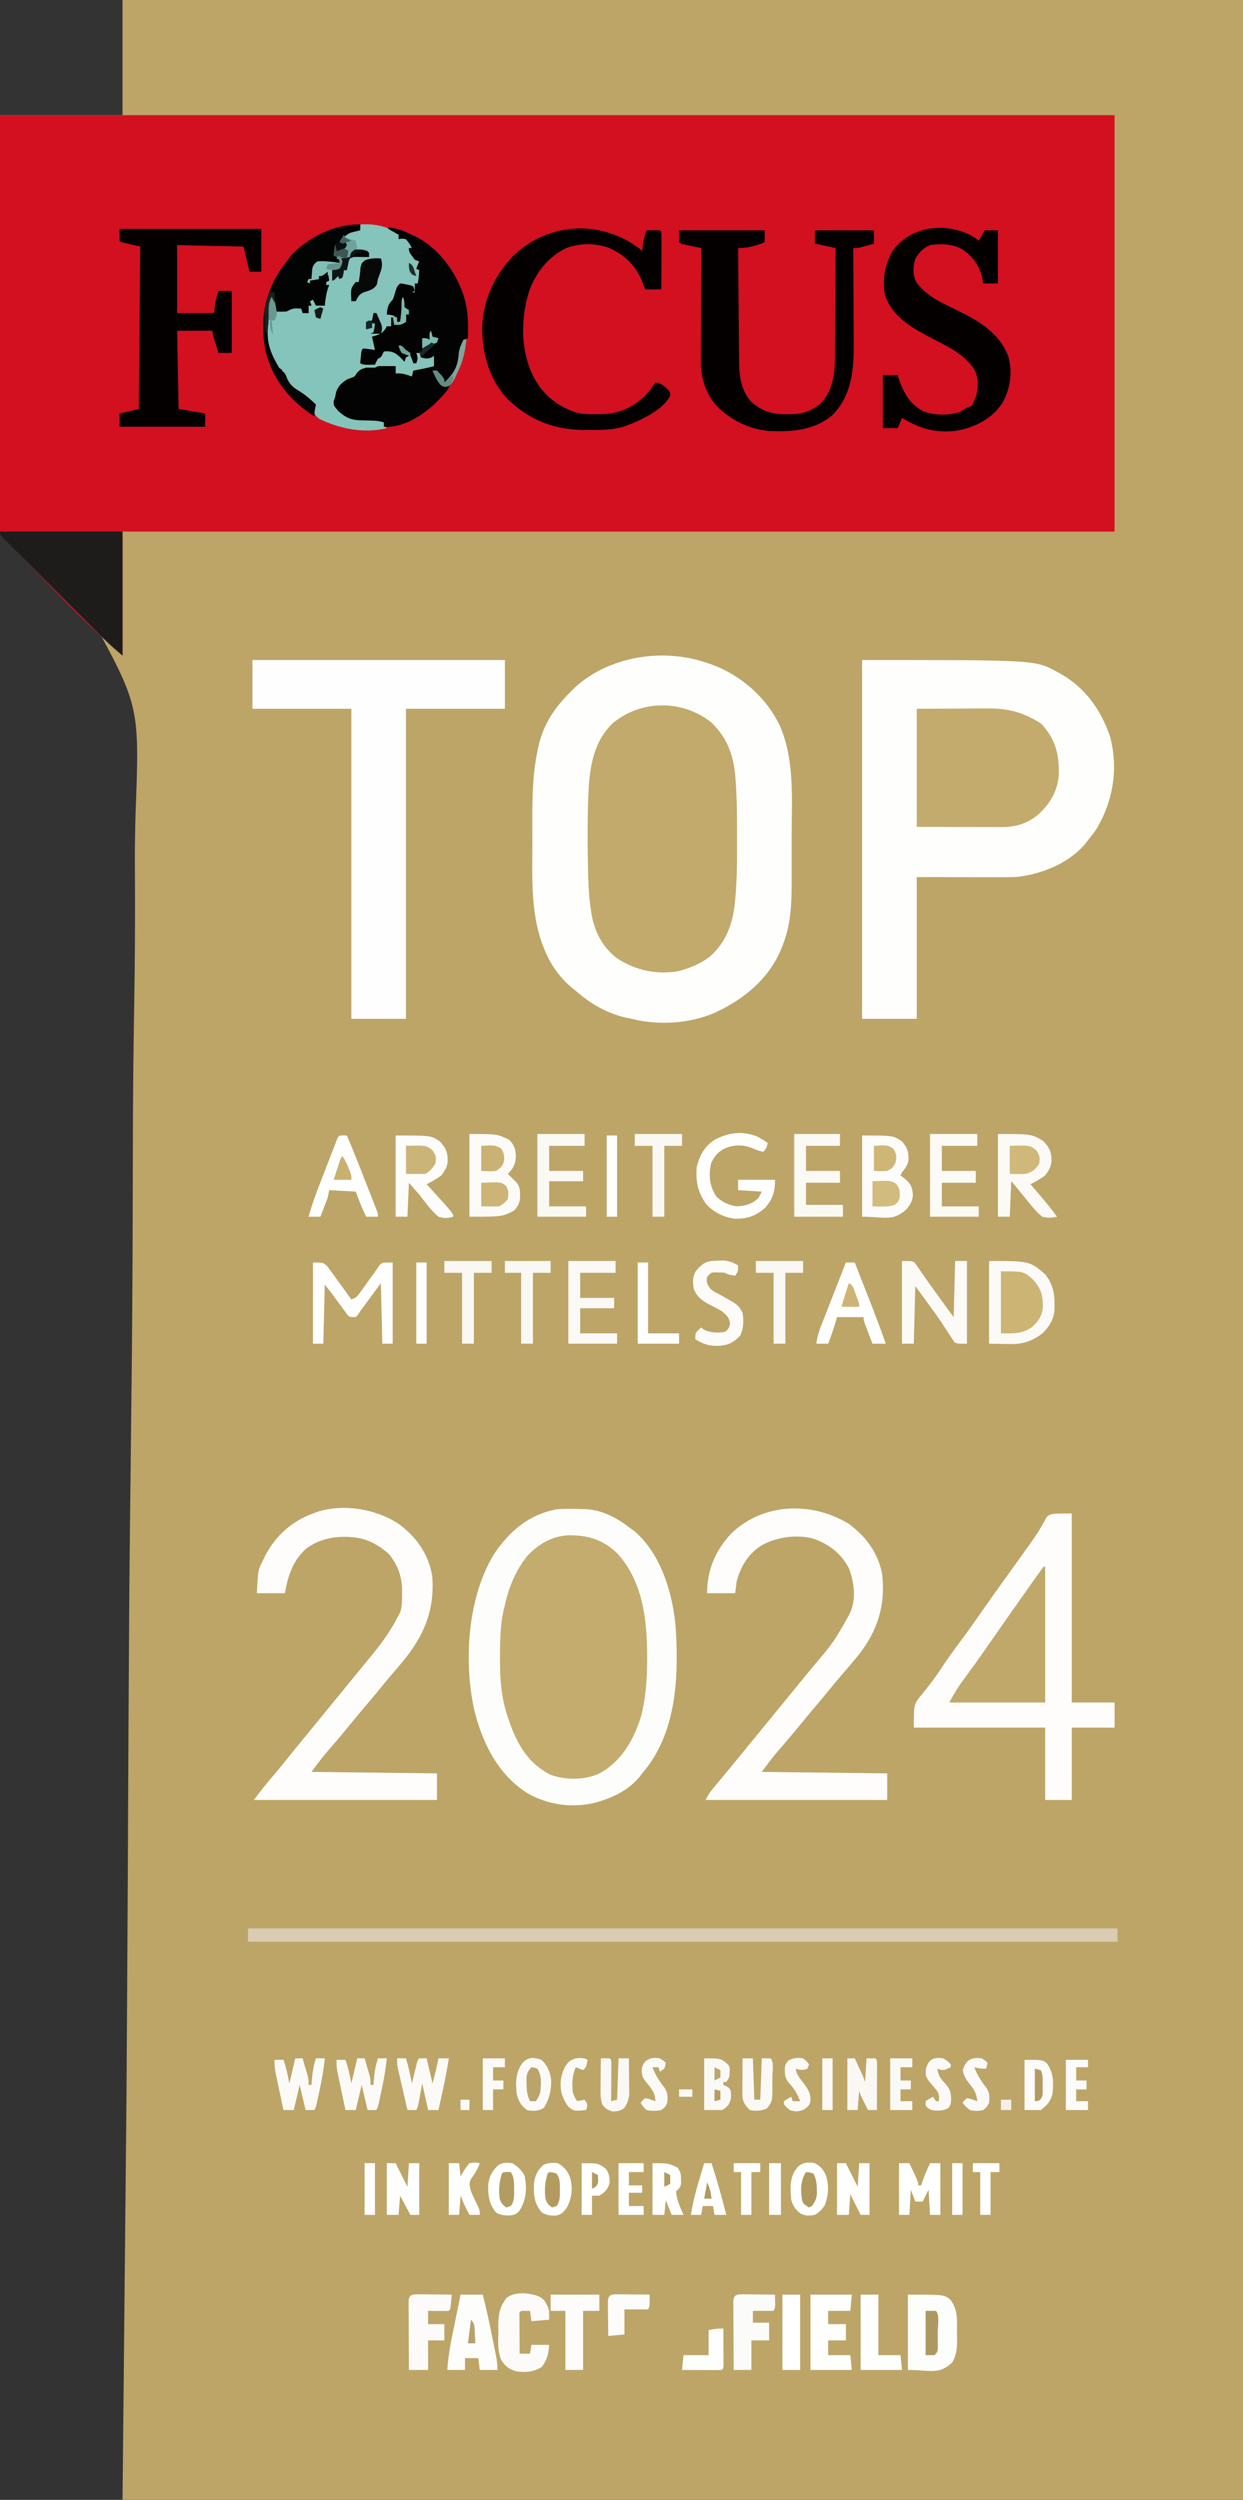 <?xml version="1.0" encoding="UTF-8"?>
<svg version="1.1" xmlns="http://www.w3.org/2000/svg" width="842" height="1693">
<rect width="100%" height="100%" fill="#333333" stroke="none"/>
<path d="M0 0 C250.47 0 500.94 0 759 0 C759 558.69 759 1117.38 759 1693 C508.53 1693 258.06 1693 0 1693 C0.879 1603.789 1.758 1514.578 2.664 1422.664 C3.015 1369.495 3.361 1316.327 3.602 1263.158 C3.61 1261.485 3.617 1259.812 3.625 1258.139 C3.629 1257.3 3.633 1256.461 3.637 1255.597 C3.772 1225.967 3.913 1196.338 4.063 1166.708 C4.077 1163.881 4.091 1161.053 4.105 1158.226 C4.321 1115.022 4.605 1071.821 5.094 1028.619 C5.11 1027.23 5.11 1027.23 5.126 1025.813 C5.295 1010.883 5.47 995.953 5.646 981.024 C6.154 937.925 6.617 894.827 6.794 851.725 C6.798 850.835 6.801 849.945 6.805 849.028 C6.885 829.476 6.943 809.924 6.979 790.371 C6.994 782.499 7.013 774.627 7.032 766.755 C7.034 765.894 7.036 765.032 7.038 764.145 C7.106 736.568 7.431 709.002 7.898 681.429 C8.369 653.56 8.575 625.702 8.433 597.829 C8.413 593.942 8.396 590.056 8.381 586.17 C8.378 585.409 8.375 584.647 8.372 583.863 C8.334 572.705 8.524 561.569 8.852 550.417 C11.554 478.018 11.554 478.018 -22.246 416.469 C-32.022 406.209 -42.49 396.866 -53.49 387.945 C-54.417 387.193 -55.343 386.442 -56.297 385.668 C-57.668 384.558 -57.668 384.558 -59.067 383.425 C-59.967 382.696 -60.867 381.966 -61.794 381.214 C-63.577 379.769 -65.363 378.328 -67.151 376.889 C-82.389 364.474 -89.829 352.446 -91.932 332.774 C-92.797 322.128 -92.646 311.365 -91.67 300.734 C-90.966 292.322 -90.788 283.941 -90.687 275.502 C-90.511 261.805 -89.977 248.15 -89.186 234.476 C-88.423 221.264 -87.848 208.063 -87.504 194.833 C-87.483 194.007 -87.461 193.18 -87.439 192.328 C-87.332 188.177 -87.228 184.026 -87.127 179.874 C-86.288 145.879 -84.784 111.962 -83 78 C-55.61 78 -28.22 78 0 78 C0 52.26 0 26.52 0 0 Z " fill="#BCA567" transform="translate(83,0)"/>
<path d="M0 0 C249.15 0 498.3 0 755 0 C755 93.06 755 186.12 755 282 C533.24 282 311.48 282 83 282 C83 309.72 83 337.44 83 366 C53.471 340.69 27.501 311.501 0 284 C0 190.28 0 96.56 0 0 Z " fill="#D31020" transform="translate(0,78)"/>
<path d="M0 0 C0.91 0.3 1.82 0.601 2.758 0.91 C22.898 8.202 39.999 23.181 49.25 42.438 C59.233 65.351 57.323 91.267 57.261 115.775 C57.249 120.289 57.256 124.803 57.268 129.318 C57.275 132.857 57.273 136.396 57.268 139.935 C57.266 141.598 57.268 143.26 57.273 144.923 C57.306 159.806 57.188 175.377 51.812 189.438 C51.501 190.277 51.189 191.117 50.867 191.983 C42.701 213.228 25.467 227.552 5.188 236.875 C-12.067 244.268 -32.863 245.598 -51 241 C-51.971 240.812 -52.941 240.624 -53.941 240.43 C-67.256 237.612 -78.888 230.978 -89 222 C-89.682 221.46 -90.364 220.92 -91.066 220.363 C-100.304 212.897 -106.856 203.061 -111 192 C-111.357 191.074 -111.714 190.149 -112.082 189.195 C-119.312 168.343 -118.48 145.785 -118.391 124.023 C-118.374 119.785 -118.384 115.548 -118.401 111.31 C-118.461 94.032 -118.492 77.005 -115 60 C-114.783 58.928 -114.783 58.928 -114.561 57.834 C-111.231 41.766 -103.46 30.307 -92 19 C-91.332 18.334 -90.665 17.667 -89.977 16.98 C-66.804 -4.677 -29.505 -10.424 0 0 Z " fill="#FEFEFD" transform="translate(479,449)"/>
<path d="M0 0 C117.187 0 117.187 0 131.312 7.625 C131.963 7.966 132.613 8.306 133.283 8.657 C150.769 18.19 161.948 33.682 168.098 52.328 C173.543 73.703 170.09 95.194 159 114 C157.148 116.822 155.181 119.429 153 122 C152.394 122.803 151.788 123.606 151.164 124.434 C140.092 137.564 122.261 144.754 105.618 146.789 C99.689 147.267 93.725 147.12 87.781 147.098 C85.847 147.096 85.847 147.096 83.874 147.095 C79.083 147.089 74.291 147.075 69.5 147.062 C53.413 147.032 53.413 147.032 37 147 C37 178.68 37 210.36 37 243 C24.79 243 12.58 243 0 243 C0 162.81 0 82.62 0 0 Z " fill="#FEFEFD" transform="translate(584,447)"/>
<path d="M0 0 C0.901 0.018 1.802 0.036 2.73 0.055 C14.246 0.693 24.083 6.027 33 13 C34.011 13.722 35.021 14.444 36.062 15.188 C54.181 31.009 62.095 58.284 63.782 81.359 C65.794 114.938 64.069 152.361 41 179 C40.078 180.216 40.078 180.216 39.137 181.457 C32.002 189.948 22.445 194.829 12 198 C11.216 198.245 10.432 198.49 9.625 198.742 C-6.031 202.711 -22.325 200.431 -36.312 192.688 C-56.778 179.957 -67.542 157.947 -72.969 135.066 C-79.923 101.799 -77.156 59.325 -59.086 30.074 C-48.907 15.073 -35.785 3.79 -17.539 0.273 C-11.702 -0.355 -5.858 -0.189 0 0 Z " fill="#C4AC6E" transform="translate(394,1022)"/>
<path d="M0 0 C11.081 10.539 15.402 22.787 16.488 37.758 C16.568 38.788 16.647 39.818 16.729 40.879 C17.539 52.385 17.618 63.888 17.577 75.418 C17.566 79.02 17.577 82.621 17.59 86.223 C17.597 97.23 17.401 108.164 16.426 119.133 C16.348 120.008 16.271 120.883 16.191 121.784 C14.731 136.313 10.247 149.145 -1.039 158.934 C-6.808 163.235 -12.808 165.848 -19.684 167.891 C-20.581 168.183 -20.581 168.183 -21.496 168.48 C-36.552 171.303 -50.994 168.17 -63.684 159.891 C-74.269 151.82 -79.513 140.647 -81.332 127.742 C-81.457 126.876 -81.582 126.01 -81.711 125.117 C-83.033 115.291 -83.296 105.48 -83.434 95.578 C-83.468 93.651 -83.503 91.725 -83.538 89.798 C-83.722 78.386 -83.71 66.987 -83.371 55.578 C-83.337 54.396 -83.302 53.214 -83.267 51.997 C-82.527 33.157 -80.855 14.285 -66.496 0.578 C-47.33 -15.269 -19.488 -15.318 0 0 Z " fill="#C1AA6B" transform="translate(481.684,489.109)"/>
<path d="M0 0 C56.43 0 112.86 0 171 0 C171 10.89 171 21.78 171 33 C148.89 33 126.78 33 104 33 C104 102.3 104 171.6 104 243 C91.79 243 79.58 243 67 243 C67 173.7 67 104.4 67 33 C44.89 33 22.78 33 0 33 C0 22.11 0 11.22 0 0 Z " fill="#FEFEFE" transform="translate(171,447)"/>
<path d="M0 0 C0 42.24 0 84.48 0 128 C9.57 128 19.14 128 29 128 C29 133.61 29 139.22 29 145 C19.43 145 9.86 145 0 145 C0 161.17 0 177.34 0 194 C-5.94 194 -11.88 194 -18 194 C-18 177.83 -18 161.66 -18 145 C-47.37 145 -76.74 145 -107 145 C-107 128.977 -107 128.977 -101.312 122.312 C-100.113 120.787 -98.916 119.26 -97.723 117.73 C-97.105 116.958 -96.488 116.185 -95.852 115.388 C-92.787 111.435 -90.032 107.28 -87.25 103.125 C-83.082 96.975 -78.8 90.975 -74.297 85.066 C-69.91 79.21 -65.746 73.192 -61.544 67.201 C-54.921 57.758 -48.266 48.341 -41.5 39 C-37.734 33.8 -33.981 28.592 -30.278 23.347 C-29.269 21.921 -28.254 20.499 -27.234 19.08 C-24.897 15.812 -22.701 12.557 -20.742 9.047 C-20.382 8.436 -20.021 7.824 -19.649 7.195 C-18.7 5.566 -17.805 3.907 -16.914 2.246 C-14 0 -14 0 0 0 Z " fill="#FEFDFC" transform="translate(726,1025)"/>
<path d="M0 0 C0.901 0.018 1.802 0.036 2.73 0.055 C14.246 0.693 24.083 6.027 33 13 C34.011 13.722 35.021 14.444 36.062 15.188 C54.181 31.009 62.095 58.284 63.782 81.359 C65.794 114.938 64.069 152.361 41 179 C40.078 180.216 40.078 180.216 39.137 181.457 C32.002 189.948 22.445 194.829 12 198 C11.216 198.245 10.432 198.49 9.625 198.742 C-6.031 202.711 -22.325 200.431 -36.312 192.688 C-56.778 179.957 -67.542 157.947 -72.969 135.066 C-79.923 101.799 -77.156 59.325 -59.086 30.074 C-48.907 15.073 -35.785 3.79 -17.539 0.273 C-11.702 -0.355 -5.858 -0.189 0 0 Z M-36.625 31.5 C-44.58 41.241 -49.305 52.828 -52 65 C-52.298 66.216 -52.596 67.431 -52.902 68.684 C-55.197 79.117 -55.291 89.616 -55.312 100.25 C-55.316 100.973 -55.32 101.696 -55.323 102.44 C-55.359 115.889 -54.268 128.767 -49.812 141.562 C-49.352 142.906 -49.352 142.906 -48.883 144.276 C-43.405 159.777 -36.074 172.339 -21 180 C-10.764 183.604 1.649 183.589 11.648 179.254 C27.062 171.035 35.406 156.171 40.375 139.938 C43.59 127.034 44.411 114.236 44.375 101 C44.374 100.241 44.374 99.481 44.373 98.699 C44.294 74.358 41.183 48.167 23.77 29.625 C14.055 20.529 3.972 17.523 -9.281 17.758 C-20.408 18.482 -28.944 23.505 -36.625 31.5 Z " fill="#FDFDFC" transform="translate(394,1022)"/>
<path d="M0 0 C11.916 8.729 19.966 20.09 22.688 34.688 C24.836 57.683 17.479 75.457 3 93 C0.256 96.305 -2.516 99.586 -5.312 102.848 C-7.752 105.697 -10.134 108.589 -12.5 111.5 C-16.248 116.105 -20.07 120.64 -23.914 125.164 C-26.812 128.581 -29.672 132.025 -32.5 135.5 C-35.788 139.54 -39.127 143.531 -42.5 147.5 C-51.154 157.444 -51.154 157.444 -59 168 C-30.95 168.33 -2.9 168.66 26 169 C26 174.94 26 180.88 26 187 C-14.92 187 -55.84 187 -98 187 C-94.296 182.061 -90.64 177.282 -86.625 172.625 C-82.648 167.969 -78.763 163.255 -74.957 158.457 C-71.353 153.932 -67.669 149.472 -64 145 C-62.5 143.167 -61 141.334 -59.5 139.5 C-50.5 128.5 -41.5 117.5 -32.5 106.5 C-31.755 105.589 -31.01 104.677 -30.242 103.738 C-28.771 101.942 -27.297 100.147 -25.82 98.355 C-23.536 95.579 -21.267 92.79 -19 90 C-18.559 89.465 -18.117 88.93 -17.663 88.379 C-10.801 80.047 -4.913 71.642 0 62 C0.394 61.233 0.789 60.466 1.195 59.676 C2.39 55.703 2.329 51.876 2.312 47.75 C2.329 46.942 2.345 46.134 2.361 45.301 C2.369 35.71 -0.664 27.264 -7 20 C-14.498 13.616 -22.077 9.615 -32 9 C-32.665 8.947 -33.33 8.894 -34.016 8.84 C-44.421 8.397 -54.618 10.579 -62.883 17.055 C-71.79 25.239 -75.001 35.34 -77 47 C-83.27 47 -89.54 47 -96 47 C-95.253 31.468 -95.253 31.468 -92 25 C-91.599 24.151 -91.198 23.301 -90.785 22.426 C-83.777 8.507 -72.656 -1.643 -58 -7 C-57.228 -7.299 -56.456 -7.598 -55.66 -7.906 C-37.734 -13.873 -15.559 -10.256 0 0 Z " fill="#FEFDFC" transform="translate(270,1032)"/>
<path d="M0 0 C11.735 8.774 19.95 19.764 22.617 34.383 C24.84 55.383 19.555 72.256 6.52 88.934 C2.719 93.558 -1.166 98.105 -5.09 102.625 C-8.383 106.425 -11.553 110.32 -14.723 114.223 C-17.282 117.344 -19.886 120.425 -22.5 123.5 C-25.873 127.469 -29.212 131.46 -32.5 135.5 C-35.788 139.54 -39.127 143.531 -42.5 147.5 C-51.154 157.444 -51.154 157.444 -59 168 C-30.95 168.33 -2.9 168.66 26 169 C26 174.94 26 180.88 26 187 C-14.59 187 -55.18 187 -97 187 C-95.444 183.888 -94.223 181.869 -92.059 179.277 C-91.479 178.579 -90.9 177.882 -90.303 177.163 C-89.38 176.061 -89.38 176.061 -88.438 174.938 C-87.161 173.402 -85.885 171.867 -84.609 170.332 C-83.989 169.588 -83.368 168.843 -82.729 168.077 C-80.533 165.439 -78.358 162.784 -76.188 160.125 C-75.141 158.845 -75.141 158.845 -74.074 157.539 C-73.39 156.701 -72.705 155.863 -72 155 C-70.5 153.167 -69 151.333 -67.5 149.5 C-66.757 148.593 -66.015 147.685 -65.25 146.75 C-57 136.667 -48.75 126.583 -40.5 116.5 C-39.752 115.586 -39.005 114.672 -38.234 113.73 C-36.787 111.962 -35.339 110.194 -33.891 108.426 C-32.429 106.642 -30.97 104.857 -29.512 103.07 C-27.645 100.789 -25.772 98.514 -23.895 96.242 C-10.316 80.182 -10.316 80.182 0 62 C0.295 61.394 0.59 60.788 0.895 60.164 C5.125 50.698 3.602 39.452 0 30 C-5.409 19.869 -13.306 13.839 -24 10 C-35.591 6.976 -49.061 8.923 -59.438 14.75 C-68.238 20.541 -73.268 28.914 -76 39 C-76.33 41.64 -76.66 44.28 -77 47 C-83.27 47 -89.54 47 -96 47 C-96 31.133 -90.304 17.761 -79.41 6.285 C-57.571 -14.421 -24.988 -15.116 0 0 Z " fill="#FEFDFC" transform="translate(575,1032)"/>
<path d="M0 0 C10.604 -0.53 19.672 1.234 28 8 C28.742 8.351 29.485 8.701 30.25 9.062 C32.556 10.298 33.626 11.801 35 14 C35 14.66 35 15.32 35 16 C34.34 16 33.68 16 33 16 C33.786 17.316 34.579 18.628 35.375 19.938 C35.816 20.668 36.257 21.399 36.711 22.152 C37.877 24.138 37.877 24.138 40 25 C39.34 26.65 38.68 28.3 38 30 C39.65 30.66 41.3 31.32 43 32 C41.515 32.495 41.515 32.495 40 33 C40.206 33.598 40.413 34.196 40.625 34.812 C41 37 41 37 39 40 C38.34 40 37.68 40 37 40 C37.309 41.423 37.309 41.423 37.625 42.875 C37.749 43.906 37.873 44.938 38 46 C37.01 46.99 37.01 46.99 36 48 C35.34 47.01 34.68 46.02 34 45 C34.99 45 35.98 45 37 45 C34.932 42.203 33.856 41.973 30.312 41.312 C29.219 41.209 28.126 41.106 27 41 C25.276 43.665 23.989 46.034 23 49.062 C22 52 22 52 20.438 54.062 C18.739 56.352 18.388 58.205 18 61 C19.176 60.938 19.176 60.938 20.375 60.875 C23 61 23 61 25 63 C25 63.99 25 64.98 25 66 C25.66 66 26.32 66 27 66 C27.569 61.947 28.004 58.225 27.938 54.125 C28 51 28 51 30 49 C29.907 50.671 29.907 50.671 29.812 52.375 C29.874 53.571 29.936 54.767 30 56 C31.485 56.99 31.485 56.99 33 58 C33 58.99 33 59.98 33 61 C32.34 61 31.68 61 31 61 C31.062 61.784 31.124 62.568 31.188 63.375 C31.126 64.241 31.064 65.108 31 66 C27.772 68.152 26.716 68.201 23 68 C23 66.35 23 64.7 23 63 C22.34 63 21.68 63 21 63 C21 64.98 21 66.96 21 69 C20.01 69 19.02 69 18 69 C17.732 69.784 17.464 70.567 17.188 71.375 C16 74 16 74 13 76 C10.312 76.125 10.312 76.125 8 76 C8.99 77.485 8.99 77.485 10 79 C10.125 82.188 10.125 82.188 10 85 C7.36 85 4.72 85 2 85 C1.34 87.97 0.68 90.94 0 94 C3.3 94 6.6 94 10 94 C10.99 92.02 10.99 92.02 12 90 C14.276 87.049 15.751 86.084 19.312 84.875 C24.427 85.048 26.579 87.412 30 91 C30.66 90.34 31.32 89.68 32 89 C31.196 88.588 30.391 88.175 29.562 87.75 C27 86 27 86 26.188 83.812 C26.126 83.214 26.064 82.616 26 82 C28 82 28 82 29.438 83.375 C29.953 83.911 30.469 84.448 31 85 C32.485 85.99 32.485 85.99 34 87 C35.618 89.64 36 90.84 36 94 C36.66 94 37.32 94 38 94 C38 91.69 38 89.38 38 87 C38.99 87 39.98 87 41 87 C41.33 87.99 41.66 88.98 42 90 C45.123 89.514 47.996 89.001 51 88 C51.125 93.75 51.125 93.75 50 96 C45.3 98.35 41.278 99.461 36 100 C35.505 101.485 35.505 101.485 35 103 C30.913 103.24 27.823 102.423 24 101 C24 99.35 24 97.7 24 96 C22.041 96.141 20.083 96.288 18.125 96.438 C17.034 96.519 15.944 96.6 14.82 96.684 C12.053 96.83 12.053 96.83 10 98 C8.907 97.959 7.814 97.918 6.688 97.875 C2.679 98.011 1.123 98.571 -2 101 C-2.681 101.99 -2.681 101.99 -3.375 103 C-5.711 105.875 -8.617 106.611 -12 108 C-15.569 110.461 -16.148 113.881 -17 118 C-16.881 122.898 -14.299 125.548 -11 129 C-8.15 130.733 -5.944 131.267 -2.629 131.379 C-1.807 131.413 -0.985 131.447 -0.139 131.482 C0.711 131.509 1.562 131.535 2.438 131.562 C12.692 131.93 12.692 131.93 17 133 C16.67 133.99 16.34 134.98 16 136 C16.66 136.66 17.32 137.32 18 138 C2.67 141.705 -13.775 138.495 -27.672 131.695 C-30.458 129.666 -31.131 128.303 -32 125 C-32 123.68 -32 122.36 -32 121 C-35.695 117.481 -39.742 114.808 -44 112 C-48.745 108.836 -50.972 105.234 -53 100 C-53 99.34 -53 98.68 -53 98 C-53.99 97.67 -54.98 97.34 -56 97 C-64.069 84.332 -64.398 73.674 -63 59 C-62.938 58.165 -62.876 57.329 -62.812 56.469 C-62.416 52.044 -61.812 50.75 -59 47 C-58.34 50.3 -57.68 53.6 -57 57 C-53.601 58.133 -52.418 57.795 -49 57 C-44.955 56.157 -42.012 55.938 -38 57 C-38.33 57.99 -38.66 58.98 -39 60 C-37.68 60 -36.36 60 -35 60 C-35 58.35 -35 56.7 -35 55 C-34.34 55 -33.68 55 -33 55 C-33.959 52.669 -33.959 52.669 -37 51 C-34.625 50.812 -34.625 50.812 -32 51 C-31.34 51.99 -30.68 52.98 -30 54 C-26.934 54.733 -26.934 54.733 -24 55 C-24.062 53.804 -24.124 52.608 -24.188 51.375 C-24.209 47.265 -23.131 44.552 -21 41 C-21.99 41.33 -22.98 41.66 -24 42 C-23.67 40.68 -23.34 39.36 -23 38 C-22.34 38 -21.68 38 -21 38 C-21.495 35.03 -21.495 35.03 -22 32 C-22.619 32.495 -23.238 32.99 -23.875 33.5 C-26 35 -26 35 -28 35 C-28 35.66 -28 36.32 -28 37 C-30.97 37.495 -30.97 37.495 -34 38 C-34 38.66 -34 39.32 -34 40 C-34.66 39.67 -35.32 39.34 -36 39 C-35.67 38.34 -35.34 37.68 -35 37 C-34.34 37 -33.68 37 -33 37 C-32.963 36.385 -32.925 35.77 -32.887 35.137 C-32.821 34.328 -32.755 33.52 -32.688 32.688 C-32.629 31.887 -32.571 31.086 -32.512 30.262 C-31.906 27.582 -31.196 26.621 -29 25 C-23.921 24.602 -19.023 25.295 -14 26 C-14 25.34 -14 24.68 -14 24 C-14.66 23.67 -15.32 23.34 -16 23 C-15.67 22.34 -15.34 21.68 -15 21 C-15.99 21 -16.98 21 -18 21 C-17.67 18.69 -17.34 16.38 -17 14 C-16.505 15.98 -16.505 15.98 -16 18 C-15.01 17.34 -14.02 16.68 -13 16 C-12.01 16 -11.02 16 -10 16 C-10 15.01 -10 14.02 -10 13 C-11.32 12.67 -12.64 12.34 -14 12 C-12.252 8.424 -11.235 6.529 -7.508 4.934 C-5.017 4.203 -2.536 3.552 0 3 C0 2.01 0 1.02 0 0 Z " fill="#85C4BA" transform="translate(244,152)"/>
<path d="M0 0 C14.293 -0.062 14.293 -0.062 28.875 -0.125 C31.864 -0.143 34.853 -0.161 37.933 -0.18 C40.328 -0.186 42.722 -0.191 45.117 -0.195 C46.34 -0.206 47.563 -0.216 48.823 -0.226 C62.617 -0.229 72.654 2.646 84.312 10.125 C93.908 20.39 96.476 30.704 96.246 44.312 C95.505 55.418 90.71 63.738 82.688 71.312 C75.128 77.712 67.378 80.133 57.557 80.114 C55.609 80.113 55.609 80.113 53.622 80.113 C52.252 80.108 50.882 80.103 49.512 80.098 C47.632 80.096 47.632 80.096 45.714 80.095 C41.039 80.089 36.363 80.075 31.688 80.062 C21.231 80.042 10.774 80.021 0 80 C0 53.6 0 27.2 0 0 Z " fill="#C2AB6C" transform="translate(621,480)"/>
<path d="M0 0 C19.14 0 38.28 0 58 0 C58 2.64 58 5.28 58 8 C52.255 10.594 46.291 12 40 12 C40.085 22.927 40.18 33.854 40.288 44.782 C40.337 49.856 40.384 54.931 40.422 60.005 C40.459 64.907 40.505 69.809 40.558 74.711 C40.577 76.576 40.592 78.441 40.603 80.307 C40.62 82.93 40.649 85.553 40.681 88.176 C40.683 88.938 40.685 89.7 40.688 90.486 C40.827 99.568 42.461 109.066 48.793 115.949 C57.774 124.235 66.037 124.801 77.797 124.473 C85.463 123.977 91.304 121.47 96.91 116.207 C106.021 105.35 105.603 92.25 105.609 78.895 C105.624 76.96 105.641 75.025 105.659 73.09 C105.703 68.032 105.723 62.973 105.738 57.915 C105.758 52.739 105.8 47.564 105.84 42.389 C105.915 32.259 105.965 22.13 106 12 C104.564 11.679 103.128 11.359 101.691 11.039 C100.892 10.861 100.092 10.682 99.268 10.499 C96.851 9.967 94.429 9.47 92 9 C92 6.03 92 3.06 92 0 C105.2 0 118.4 0 132 0 C132 2.97 132 5.94 132 9 C130.231 9.505 128.459 10.004 126.688 10.5 C125.208 10.918 125.208 10.918 123.699 11.344 C121 12 121 12 118 12 C118.01 13.45 118.01 13.45 118.02 14.929 C118.081 24.107 118.126 33.285 118.155 42.463 C118.171 47.18 118.192 51.897 118.226 56.613 C118.259 61.178 118.277 65.743 118.285 70.307 C118.29 72.036 118.301 73.764 118.317 75.493 C118.481 93.547 117.323 111.352 104 125 C92.827 134.746 78.241 136.432 64 136 C63.282 135.983 62.564 135.966 61.824 135.949 C50.175 135.181 38.851 130.49 30 123 C29.27 122.393 28.541 121.786 27.789 121.16 C19.704 113.811 15.729 103.655 14.819 92.856 C14.757 90.688 14.752 88.528 14.773 86.359 C14.773 85.548 14.772 84.737 14.772 83.902 C14.773 81.256 14.789 78.611 14.805 75.965 C14.808 74.117 14.811 72.269 14.813 70.421 C14.821 65.583 14.84 60.745 14.863 55.906 C14.883 50.959 14.892 46.012 14.902 41.064 C14.924 31.376 14.958 21.688 15 12 C14.001 11.795 13.002 11.59 11.973 11.379 C10.682 11.109 9.392 10.84 8.062 10.562 C6.775 10.296 5.487 10.029 4.16 9.754 C1 9 1 9 0 8 C0 5.36 0 2.72 0 0 Z " fill="#050000" transform="translate(460,156)"/>
<path d="M0 0 C5.997 0.51 10.631 2.338 16 5 C16.71 5.326 17.421 5.652 18.152 5.988 C34.077 13.908 45.177 29.217 50.934 45.668 C53.283 53.098 54.132 60.13 54.062 67.938 C54.058 68.621 54.053 69.305 54.049 70.01 C54.037 71.673 54.019 73.337 54 75 C52.515 75.495 52.515 75.495 51 76 C50.408 78.791 49.93 81.544 49.562 84.375 C48.375 92.025 46.017 98.051 41 104 C39.515 104.495 39.515 104.495 38 105 C37.732 104.196 37.464 103.391 37.188 102.562 C36.6 101.294 36.6 101.294 36 100 C34.515 99.505 34.515 99.505 33 99 C33 98.34 33 97.68 33 97 C32.01 97.495 32.01 97.495 31 98 C31.76 99.319 32.533 100.63 33.312 101.938 C33.956 103.034 33.956 103.034 34.613 104.152 C35.951 106.3 35.951 106.3 39 107 C39.99 106.34 40.98 105.68 42 105 C41.503 109.251 38.865 111.813 36.062 114.812 C35.569 115.344 35.075 115.875 34.567 116.422 C25.705 125.711 12.771 134.645 -0.438 135.125 C-1.283 135.084 -2.129 135.042 -3 135 C-3 134.01 -3 133.02 -3 132 C-5.838 131.197 -8.391 130.869 -11.336 130.824 C-12.153 130.8 -12.97 130.777 -13.812 130.752 C-15.513 130.709 -17.213 130.678 -18.914 130.658 C-25.334 130.441 -28.854 128.802 -33.715 124.473 C-37.017 120.664 -37.017 120.664 -36.938 117.562 C-36.473 116.294 -36.473 116.294 -36 115 C-35.773 113.845 -35.546 112.69 -35.312 111.5 C-33.686 107.161 -31.788 105.6 -28 103 C-27.113 102.649 -26.226 102.299 -25.312 101.938 C-22.863 101.176 -22.863 101.176 -21.5 99 C-19.563 96.418 -18.09 95.862 -15 95 C-13 94.961 -11 94.956 -9 95 C-8.01 94.505 -8.01 94.505 -7 94 C-4.959 93.929 -2.917 93.916 -0.875 93.938 C0.221 93.947 1.316 93.956 2.445 93.965 C3.288 93.976 4.131 93.988 5 94 C5 95.65 5 97.3 5 99 C5.701 98.959 6.402 98.918 7.125 98.875 C10.384 99.017 12.956 99.867 16 101 C16.495 99.02 16.495 99.02 17 97 C17.675 96.867 18.351 96.734 19.047 96.598 C19.939 96.421 20.831 96.244 21.75 96.062 C23.073 95.801 23.073 95.801 24.422 95.535 C26.632 95.076 28.815 94.567 31 94 C31 91.69 31 89.38 31 87 C30.443 87.351 29.886 87.701 29.312 88.062 C26.461 89.218 24.915 88.81 22 88 C22 87.01 22 86.02 22 85 C21.01 85 20.02 85 19 85 C19.186 85.598 19.371 86.196 19.562 86.812 C20 89 20 89 19 92 C18.34 92 17.68 92 17 92 C16.412 90.36 16.412 90.36 15.812 88.688 C14.287 85.049 12.531 83.813 9 82 C9 81.34 9 80.68 9 80 C8.34 80 7.68 80 7 80 C8.453 83.829 10.429 85.121 14 87 C13.01 87.495 13.01 87.495 12 88 C11.505 89.485 11.505 89.485 11 91 C10.258 90.216 9.515 89.433 8.75 88.625 C5.504 85.527 3.738 84.079 -0.75 83.875 C-1.492 83.916 -2.235 83.957 -3 84 C-3.289 84.639 -3.578 85.279 -3.875 85.938 C-5 88 -5 88 -7 89 C-8.134 91.017 -8.134 91.017 -9 93 C-16.75 93.125 -16.75 93.125 -19 92 C-18.86 90.52 -18.712 89.041 -18.562 87.562 C-18.481 86.739 -18.4 85.915 -18.316 85.066 C-18 83 -18 83 -17 82 C-14.309 82.176 -11.671 82.618 -9 83 C-9.66 80.03 -10.32 77.06 -11 74 C-10.072 73.732 -9.144 73.464 -8.188 73.188 C-4.428 71.787 -2.774 70.549 -1 67 C-0.01 67 0.98 67 2 67 C2 65.02 2 63.04 2 61 C2.66 61 3.32 61 4 61 C4 62.65 4 64.3 4 66 C7.96 65.01 7.96 65.01 12 64 C11.979 63.237 11.959 62.474 11.938 61.688 C12 59 12 59 13 56 C12.01 55.34 11.02 54.68 10 54 C9.856 55.279 9.711 56.557 9.562 57.875 C9.294 60.257 9.078 61.845 8 64 C7.34 64 6.68 64 6 64 C5.66 63.041 5.66 63.041 5.312 62.062 C4.147 59.728 4.147 59.728 1.375 59.25 C0.591 59.167 -0.193 59.085 -1 59 C-0.561 54.344 -0.236 52.236 3 49 C3.923 46.805 3.923 46.805 4.562 44.438 C5.792 40.208 5.792 40.208 8 38 C10.129 38.137 10.129 38.137 12.562 38.688 C13.368 38.856 14.174 39.025 15.004 39.199 C15.992 39.596 15.992 39.596 17 40 C17.33 40.99 17.66 41.98 18 43 C17.01 43.495 17.01 43.495 16 44 C16.66 44 17.32 44 18 44 C18 42.02 18 40.04 18 38 C18.66 38 19.32 38 20 38 C20.723 33.519 20.723 33.519 21 29 C20.34 28.67 19.68 28.34 19 28 C19.66 26.35 20.32 24.7 21 23 C20.01 22.67 19.02 22.34 18 22 C14 16.629 14 16.629 14 14 C14.66 14 15.32 14 16 14 C14.353 10.904 14.353 10.904 12 8 C9.33 7.498 9.33 7.498 7 8 C7 7.01 7 6.02 7 5 C4.69 3.68 2.38 2.36 0 1 C0 0.67 0 0.34 0 0 Z " fill="#020302" transform="translate(263,154)"/>
<path d="M0 0 C31.68 0 63.36 0 96 0 C96 9.57 96 19.14 96 29 C93.36 29 90.72 29 88 29 C86.68 23.39 85.36 17.78 84 12 C69.15 11.67 54.3 11.34 39 11 C39 26.18 39 41.36 39 57 C47.25 57 55.5 57 64 57 C64.33 54.36 64.66 51.72 65 49 C65.553 46.608 66.267 44.347 67 42 C69.97 42 72.94 42 76 42 C76 55.86 76 69.72 76 84 C73.03 84 70.06 84 67 84 C66.33 81.876 65.664 79.751 65 77.625 C64.629 76.442 64.257 75.258 63.875 74.039 C63 71 63 71 63 69 C55.08 69 47.16 69 39 69 C39.33 86.49 39.66 103.98 40 122 C45.94 122.99 51.88 123.98 58 125 C58 127.97 58 130.94 58 134 C38.86 134 19.72 134 0 134 C0 131.03 0 128.06 0 125 C4.29 124.01 8.58 123.02 13 122 C13.33 85.7 13.66 49.4 14 12 C9.71 11.01 5.42 10.02 1 9 C0.67 8.67 0.34 8.34 0 8 C0 5.36 0 2.72 0 0 Z " fill="#040000" transform="translate(81,155)"/>
<path d="M0 0 C194.37 0 388.74 0 589 0 C589 2.97 589 5.94 589 9 C394.63 9 200.26 9 0 9 C0 6.03 0 3.06 0 0 Z " fill="#D9CCB2" transform="translate(168,1306)"/>
<path d="M0 0 C0.619 0.536 1.238 1.073 1.875 1.625 C2.061 -0.169 2.061 -0.169 2.25 -2 C2.698 -5.651 3.579 -8.92 4.875 -12.375 C6.354 -12.402 7.833 -12.421 9.312 -12.438 C10.136 -12.449 10.96 -12.461 11.809 -12.473 C13.875 -12.375 13.875 -12.375 14.875 -11.375 C14.964 -8.491 14.99 -5.63 14.973 -2.746 C14.971 -1.882 14.97 -1.018 14.968 -0.127 C14.963 2.644 14.95 5.416 14.938 8.188 C14.932 10.062 14.928 11.936 14.924 13.811 C14.913 18.415 14.896 23.02 14.875 27.625 C11.245 27.625 7.615 27.625 3.875 27.625 C3.359 26.181 2.844 24.738 2.312 23.25 C-2.441 11.582 -9.05 4.757 -20.527 -0.469 C-29.724 -3.774 -40.294 -3.838 -49.438 -0.438 C-61.595 5.421 -69.679 15.645 -74.473 28.137 C-80.604 47.41 -80.723 69.222 -71.438 87.375 C-64.991 99.205 -55.544 106.894 -42.656 111.016 C-38.065 112.12 -33.516 112.156 -28.812 112.125 C-27.796 112.119 -26.78 112.112 -25.734 112.105 C-13.137 111.799 -4.162 107.389 4.875 98.625 C7.056 96.064 9.034 93.439 10.875 90.625 C14.1 91.208 15.851 92.147 18.188 94.438 C18.72 94.939 19.252 95.44 19.801 95.957 C20.875 97.625 20.875 97.625 20.844 99.555 C16.265 109.34 0.574 116.391 -9.062 120 C-16.83 122.695 -24.023 122.808 -32.188 122.812 C-33.352 122.825 -34.517 122.837 -35.717 122.85 C-56.927 122.885 -73.461 116.851 -88.938 102.25 C-101.521 89.105 -106.542 71.475 -106.494 53.651 C-106.014 34.773 -98.172 17.982 -85.039 4.48 C-61.127 -18.094 -25.847 -19.644 0 0 Z " fill="#040000" transform="translate(433.125,168.375)"/>
<path d="M0 0 C2.171 1.219 4.029 2.467 6 4 C7.32 1.69 8.64 -0.62 10 -3 C12.97 -3 15.94 -3 19 -3 C19 8.88 19 20.76 19 33 C15.7 33 12.4 33 9 33 C8.773 31.68 8.546 30.36 8.312 29 C6.458 20.797 1.953 14.689 -5 10 C-11.614 6.052 -19.539 5.94 -27 7 C-31.85 9.076 -34.339 11.885 -37 16.375 C-38.478 21.734 -38.804 25.841 -36.812 31.188 C-30.197 41.453 -18.607 46.258 -8 51.438 C6.603 58.612 20.168 66.689 26.148 82.699 C28.972 93.645 27.443 104.161 22 114 C14.797 124.613 4.47 129.838 -7.867 132.527 C-22.236 134.695 -33.771 131.535 -46 124 C-46.309 124.784 -46.619 125.567 -46.938 126.375 C-48 129 -48 129 -49 131 C-52.3 131 -55.6 131 -59 131 C-59 119.12 -59 107.24 -59 95 C-55.7 95 -52.4 95 -49 95 C-48.72 95.846 -48.441 96.691 -48.152 97.562 C-44.835 106.951 -41.266 113.719 -32.625 119 C-25.126 122.393 -15.042 122.595 -7.234 120.125 C-4.896 118.999 -4.896 118.999 -2 117 C-1.01 116.67 -0.02 116.34 1 116 C2.159 114.269 2.159 114.269 3 112 C3.371 111.134 3.743 110.267 4.125 109.375 C5.781 102.988 6.038 97.308 3 91.312 C-4.202 80.027 -16.812 74.905 -28.243 68.803 C-40.91 62.011 -51.892 55.457 -57.375 41.5 C-59.441 31.212 -57.904 20.609 -52.727 11.555 C-41.12 -5.619 -18.08 -8.702 0 0 Z " fill="#040000" transform="translate(657,159)"/>
<path d="M0 0 C27.39 0 54.78 0 83 0 C83 27.72 83 55.44 83 84 C75.124 77.249 75.124 77.249 72.273 74.407 C71.624 73.762 70.975 73.117 70.306 72.453 C69.621 71.767 68.935 71.081 68.229 70.374 C67.486 69.635 66.744 68.896 65.979 68.135 C63.547 65.712 61.119 63.286 58.691 60.859 C56.998 59.169 55.304 57.478 53.61 55.788 C50.072 52.256 46.536 48.722 43.001 45.187 C38.461 40.646 33.914 36.113 29.365 31.581 C25.871 28.098 22.381 24.611 18.893 21.122 C17.217 19.447 15.54 17.774 13.861 16.103 C11.524 13.776 9.194 11.443 6.865 9.108 C6.166 8.414 5.466 7.72 4.745 7.005 C4.116 6.372 3.487 5.738 2.838 5.085 C2.287 4.535 1.735 3.984 1.167 3.416 C0 2 0 2 0 0 Z " fill="#1E1C1B" transform="translate(0,360)"/>
<path d="M0 0 C0.33 0 0.66 0 1 0 C1 30.36 1 60.72 1 92 C-20.45 92 -41.9 92 -64 92 C-60.839 86.311 -57.937 81.275 -54.062 76.188 C-49.666 70.3 -45.391 64.34 -41.188 58.312 C-40.601 57.471 -40.014 56.63 -39.409 55.763 C-38.208 54.04 -37.007 52.317 -35.807 50.594 C-26.588 37.361 -17.341 24.147 -8 11 C-7.579 10.407 -7.158 9.814 -6.724 9.203 C-5.591 7.612 -4.452 6.024 -3.312 4.438 C-2.69 3.57 -2.067 2.702 -1.426 1.809 C-0.955 1.212 -0.485 0.615 0 0 Z " fill="#C0A86B" transform="translate(707,1061)"/>
<path d="M0 0 C27.453 0 27.453 0 38 9 C44.144 16.706 44.75 24.491 44.222 34.031 C43.52 40.259 40.224 45.162 35.75 49.375 C23.069 58.252 17.226 56 0 56 C0 37.52 0 19.04 0 0 Z " fill="#FCFAF7" transform="translate(670,854)"/>
<path d="M0 0 C0 1.32 0 2.64 0 4 C-0.687 4.159 -1.374 4.317 -2.082 4.48 C-7.854 5.838 -7.854 5.838 -12.125 9.688 C-12.414 10.451 -12.703 11.214 -13 12 C-11.68 12.33 -10.36 12.66 -9 13 C-9.33 13.99 -9.66 14.98 -10 16 C-11.996 16.679 -13.996 17.346 -16 18 C-16.66 18.99 -17.32 19.98 -18 21 C-17.01 21 -16.02 21 -15 21 C-14.505 23.475 -14.505 23.475 -14 26 C-17.153 27.013 -18.845 26.811 -22 26 C-25.542 25.5 -25.542 25.5 -29 26 C-31.922 29.311 -32.498 32.687 -33 37 C-33.66 37 -34.32 37 -35 37 C-34.505 37.495 -34.505 37.495 -34 38 C-31.993 37.713 -29.991 37.381 -28 37 C-28 36.34 -28 35.68 -28 35 C-24.538 32 -24.538 32 -22 32 C-21.505 34.97 -21.505 34.97 -21 38 C-21.99 38.495 -21.99 38.495 -23 39 C-23 39.66 -23 40.32 -23 41 C-22.34 41 -21.68 41 -21 41 C-21.309 41.825 -21.619 42.65 -21.938 43.5 C-23.119 47.391 -23.582 50.962 -24 55 C-25.98 55 -27.96 55 -30 55 C-30.66 53.68 -31.32 52.36 -32 51 C-32.99 51.495 -32.99 51.495 -34 52 C-33.67 52.99 -33.34 53.98 -33 55 C-33.66 55 -34.32 55 -35 55 C-35 56.65 -35 58.3 -35 60 C-36.32 60 -37.64 60 -39 60 C-39.33 59.01 -39.66 58.02 -40 57 C-45.322 56.704 -45.322 56.704 -50 59 C-52.332 59.079 -54.668 59.088 -57 59 C-57.99 55.7 -58.98 52.4 -60 49 C-62.198 53.121 -62.111 56.587 -61.996 61.117 C-62 64.323 -62.303 67.436 -62.625 70.625 C-63.42 80.788 -60.219 88.26 -55 97 C-53.675 98.342 -52.343 99.676 -51 101 C-50.051 102.93 -50.051 102.93 -49.312 104.875 C-47.249 109.252 -44.466 111.03 -40.395 113.48 C-36.575 115.905 -33.32 118.942 -30 122 C-30.165 122.763 -30.33 123.526 -30.5 124.312 C-31.091 127.036 -31.091 127.036 -31 130 C-47.391 119.401 -59.076 105.343 -64 86 C-66.634 73.621 -66.288 58.896 -62 47 C-61.66 46.01 -61.319 45.02 -60.969 44 C-58.104 36.412 -54.012 30.334 -49 24 C-48.237 22.948 -47.474 21.896 -46.688 20.812 C-34.969 8.549 -17.15 -0.408 0 0 Z " fill="#020303" transform="translate(244,152)"/>
<path d="M0 0 C19 0 19 0 27 4 C30.381 7.55 31.26 10.284 31.438 15.062 C31.223 20.335 29.721 23.279 26 27 C26.494 27.482 26.987 27.964 27.496 28.461 C28.137 29.093 28.777 29.724 29.438 30.375 C30.076 31.001 30.714 31.628 31.371 32.273 C34.608 35.704 34.341 38.929 34.27 43.461 C33.861 47.31 32.656 49.211 30 52 C22 56 22 56 0 56 C0 37.52 0 19.04 0 0 Z " fill="#FCFBF8" transform="translate(318,768)"/>
<path d="M0 0 C21 0 21 0 27 4 C30.676 8.16 31.63 11.412 31.402 16.816 C30.786 20.163 29.102 22.388 27 25 C26.67 25.66 26.34 26.32 26 27 C26.949 27.742 27.898 28.485 28.875 29.25 C32.862 32.626 33.86 34.553 34.375 39.875 C34.254 44.212 32.811 46.657 30 50 C20.633 58.453 15.431 55 0 55 C0 36.85 0 18.7 0 0 Z " fill="#FDFCFA" transform="translate(584,769)"/>
<path d="M0 0 C24.451 0 24.451 0 28.742 3.367 C33.979 10.338 33.214 16.848 33.25 25.312 C33.271 26.524 33.291 27.735 33.312 28.982 C33.341 35.406 33.29 40.399 30 46 C21.023 54.528 14.444 51 0 51 C0 34.17 0 17.34 0 0 Z " fill="#FDFDFC" transform="translate(615,1554)"/>
<path d="M0 0 C23 0 23 0 31 5 C35.192 9.622 36.366 12.491 36.277 18.617 C35.81 22.635 34.429 24.74 32 28 C28.825 30.447 25.577 32.234 22 34 C22.797 34.918 23.593 35.836 24.414 36.781 C29.827 43.042 35.16 49.278 40 56 C36.427 56.837 33.569 56.921 30 56 C25.716 52.5 22.42 48.323 19 44 C18.116 42.927 17.23 41.857 16.34 40.789 C14.773 38.897 13.219 36.996 11.68 35.082 C10.167 33.132 10.167 33.132 9 32 C8.67 39.92 8.34 47.84 8 56 C5.36 56 2.72 56 0 56 C0 37.52 0 19.04 0 0 Z " fill="#FCFAF6" transform="translate(676,768)"/>
<path d="M0 0 C24 0 24 0 30 4 C34.135 8.694 35.366 11.458 35.277 17.617 C34.81 21.635 33.429 23.74 31 27 C27.825 29.447 24.577 31.234 21 33 C21.545 33.594 22.091 34.189 22.652 34.801 C39 52.769 39 52.769 39 55 C35.337 56.116 32.666 56.155 29 55 C23.901 50.816 20.036 45.163 16 40 C13.69 37.36 11.38 34.72 9 32 C8.67 39.59 8.34 47.18 8 55 C5.36 55 2.72 55 0 55 C0 36.85 0 18.7 0 0 Z " fill="#FDFCFA" transform="translate(268,769)"/>
<path d="M0 0 C7 0 7 0 8.69 1.183 C9.265 2.017 9.265 2.017 9.852 2.867 C10.304 3.497 10.757 4.127 11.223 4.776 C11.686 5.469 12.148 6.161 12.625 6.875 C13.126 7.583 13.626 8.291 14.142 9.021 C15.215 10.539 16.278 12.064 17.333 13.595 C19.616 16.889 21.974 20.126 24.332 23.368 C26.452 26.286 28.555 29.216 30.656 32.147 C32.083 34.114 33.542 36.056 35 38 C35.33 25.46 35.66 12.92 36 0 C38.64 0 41.28 0 44 0 C44 18.48 44 36.96 44 56 C37 56 37 56 35.31 54.725 C34.927 54.127 34.543 53.53 34.148 52.914 C33.696 52.239 33.243 51.564 32.777 50.868 C32.314 50.128 31.852 49.388 31.375 48.625 C30.344 47.071 29.311 45.517 28.277 43.965 C27.746 43.153 27.215 42.34 26.667 41.503 C23.876 37.313 20.903 33.256 17.938 29.188 C16.863 27.702 15.789 26.216 14.715 24.73 C12.834 22.133 10.925 19.566 9 17 C8.67 29.87 8.34 42.74 8 56 C5.36 56 2.72 56 0 56 C0 37.52 0 19.04 0 0 Z " fill="#FCFAF7" transform="translate(611,854)"/>
<path d="M0 0 C7 0 7 0 9.809 2.676 C10.708 3.871 11.583 5.085 12.438 6.312 C12.902 6.942 13.366 7.571 13.845 8.219 C15.251 10.132 16.626 12.065 18 14 C18.826 15.128 19.654 16.255 20.484 17.379 C22.343 19.906 24.18 22.445 26 25 C29.522 23.826 30.092 22.876 32.215 19.922 C32.819 19.09 33.423 18.259 34.045 17.402 C34.669 16.527 35.294 15.652 35.938 14.75 C37.763 12.221 39.59 9.694 41.433 7.178 C42.675 5.451 43.852 3.678 45.004 1.891 C47 0 47 0 54 0 C54 18.15 54 36.3 54 55 C51.69 55 49.38 55 47 55 C46.67 41.47 46.34 27.94 46 14 C41.528 20.073 41.528 20.073 37.055 26.146 C36.494 26.907 35.933 27.669 35.355 28.453 C34.785 29.228 34.214 30.003 33.626 30.802 C33.089 31.527 32.553 32.253 32 33 C31.518 33.754 31.037 34.508 30.54 35.284 C30.032 35.85 29.524 36.417 29 37 C25 37 25 37 23.416 35.519 C22.669 34.498 22.669 34.498 21.906 33.457 C21.351 32.713 20.795 31.968 20.223 31.201 C19.654 30.413 19.086 29.625 18.5 28.812 C17.365 27.277 16.229 25.742 15.094 24.207 C14.596 23.521 14.097 22.835 13.584 22.128 C11.782 19.707 9.886 17.357 8 15 C7.67 28.2 7.34 41.4 7 55 C4.69 55 2.38 55 0 55 C0 36.85 0 18.7 0 0 Z " fill="#FFFFFF" transform="translate(212,855)"/>
<path d="M0 0 C4.95 0 9.9 0 15 0 C17.385 9.16 19.371 18.359 21.217 27.639 C21.692 30.025 22.175 32.409 22.658 34.793 C22.964 36.32 23.269 37.848 23.574 39.375 C23.718 40.082 23.862 40.79 24.01 41.518 C24.653 44.779 25 47.656 25 51 C21.04 51 17.08 51 13 51 C12.67 48.36 12.34 45.72 12 43 C9.03 43 6.06 43 3 43 C3 45.64 3 48.28 3 51 C-0.96 51 -4.92 51 -9 51 C-8.37 40.234 -6.104 29.851 -3.938 19.312 C-3.556 17.436 -3.175 15.559 -2.795 13.682 C-1.869 9.12 -0.937 4.56 0 0 Z " fill="#FDFDFB" transform="translate(312,1554)"/>
<path d="M0 0 C2.7 1.72 3.737 2.664 5.055 5.52 C5.372 6.165 5.689 6.811 6.016 7.477 C6.68 9.707 6.68 9.707 6.68 15.707 C2.72 16.037 -1.24 16.367 -5.32 16.707 C-5.65 14.397 -5.98 12.087 -6.32 9.707 C-8.32 9.664 -10.321 9.666 -12.32 9.707 C-13.627 10.788 -13.627 10.788 -13.434 13.391 C-13.429 14.559 -13.423 15.726 -13.418 16.93 C-13.415 18.19 -13.412 19.45 -13.408 20.748 C-13.4 22.089 -13.391 23.429 -13.383 24.77 C-13.378 26.114 -13.373 27.458 -13.369 28.803 C-13.357 32.104 -13.341 35.406 -13.32 38.707 C-11.01 38.707 -8.7 38.707 -6.32 38.707 C-5.99 36.727 -5.66 34.747 -5.32 32.707 C-1.36 32.707 2.6 32.707 6.68 32.707 C6.251 38.815 5.374 42.749 1.68 47.707 C-3.73 51.061 -9.043 51.562 -15.32 50.707 C-20.119 49.398 -22.71 47.607 -25.52 43.465 C-28.397 37.323 -27.861 30.723 -27.758 24.082 C-27.765 22.785 -27.772 21.488 -27.779 20.152 C-27.726 12.205 -27.084 7.238 -22.07 0.832 C-16.392 -3.613 -6.299 -2.453 0 0 Z " fill="#FCFBF9" transform="translate(365.32,1555.293)"/>
<path d="M0 0 C2.379 1.245 4.508 2.631 6.75 4.125 C6.177 6.992 5.889 7.986 3.75 10.125 C0.99 9.721 -1.393 8.667 -3.938 7.562 C-10.276 5.191 -15.78 5.279 -22.062 7.812 C-26.869 10.199 -29.236 12.945 -31.5 17.812 C-33.35 25.981 -32.728 32.936 -28.25 40.125 C-24.507 44.189 -19.655 46.228 -14.25 47.125 C-8.309 46.851 -3.424 45.56 0.75 41.125 C1.41 39.805 2.07 38.485 2.75 37.125 C-2.53 36.795 -7.81 36.465 -13.25 36.125 C-13.25 33.815 -13.25 31.505 -13.25 29.125 C-5 29.125 3.25 29.125 11.75 29.125 C11.75 37.011 10.303 42.003 5.141 47.992 C-0.886 53.549 -7.512 55.761 -15.668 55.473 C-23.299 54.445 -30.204 50.967 -35.25 45.125 C-40.724 36.949 -42.12 29.933 -41.25 20.125 C-39.352 12.739 -36.105 6.78 -29.789 2.43 C-20.52 -2.913 -10.026 -4.304 0 0 Z " fill="#FFFFFF" transform="translate(513.25,769.875)"/>
<path d="M0 0 C9.24 0 18.48 0 28 0 C27.67 3.63 27.34 7.26 27 11 C22.05 11 17.1 11 12 11 C12 13.97 12 16.94 12 20 C15.96 20 19.92 20 24 20 C24 23.63 24 27.26 24 31 C20.04 31 16.08 31 12 31 C12 34.3 12 37.6 12 41 C16.95 41 21.9 41 27 41 C27.33 44.3 27.66 47.6 28 51 C18.76 51 9.52 51 0 51 C0 34.17 0 17.34 0 0 Z " fill="#FEFEFD" transform="translate(549,1554)"/>
<path d="M0 0 C10.23 0 20.46 0 31 0 C31 2.64 31 5.28 31 8 C23.41 8 15.82 8 8 8 C8 13.61 8 19.22 8 25 C15.59 25 23.18 25 31 25 C31 27.64 31 30.28 31 33 C23.41 33 15.82 33 8 33 C8 37.95 8 42.9 8 48 C16.25 48 24.5 48 33 48 C33 50.64 33 53.28 33 56 C22.11 56 11.22 56 0 56 C0 37.52 0 19.04 0 0 Z " fill="#FBF9F4" transform="translate(538,768)"/>
<path d="M0 0 C1.98 0 3.96 0 6 0 C8.19 5.582 10.377 11.164 12.561 16.748 C13.302 18.641 14.044 20.534 14.787 22.427 C19.025 33.229 23.197 44.036 27 55 C24.03 55 21.06 55 18 55 C16.996 52.376 15.997 49.751 15 47.125 C14.714 46.379 14.428 45.632 14.133 44.863 C12 39.227 12 39.227 12 37 C6.06 37 0.12 37 -6 37 C-6.65 39.227 -6.65 39.227 -7.312 41.5 C-8.685 46.088 -10.265 50.538 -12 55 C-14.64 55 -17.28 55 -20 55 C-19.372 48.847 -16.995 43.399 -14.746 37.695 C-14.326 36.616 -13.905 35.537 -13.472 34.425 C-12.133 30.99 -10.785 27.557 -9.438 24.125 C-8.526 21.792 -7.615 19.459 -6.705 17.125 C-4.476 11.414 -2.241 5.706 0 0 Z " fill="#FFFFFF" transform="translate(573,855)"/>
<path d="M0 0 C1.207 0.031 1.207 0.031 2.438 0.062 C6.707 10.089 10.687 20.225 14.651 30.375 C15.762 33.217 16.878 36.058 17.994 38.898 C18.701 40.706 19.407 42.513 20.113 44.32 C20.615 45.594 20.615 45.594 21.126 46.893 C21.583 48.066 21.583 48.066 22.048 49.262 C22.317 49.95 22.586 50.638 22.864 51.346 C23.438 53.062 23.438 53.062 23.438 55.062 C20.797 55.062 18.157 55.062 15.438 55.062 C14.83 53.731 14.227 52.397 13.625 51.062 C13.289 50.32 12.952 49.578 12.605 48.812 C11.103 45.275 9.787 41.661 8.438 38.062 C2.498 37.733 -3.442 37.403 -9.562 37.062 C-10.057 39.538 -10.057 39.538 -10.562 42.062 C-11.379 44.347 -12.236 46.618 -13.125 48.875 C-13.58 50.036 -14.035 51.198 -14.504 52.395 C-15.028 53.715 -15.028 53.715 -15.562 55.062 C-18.203 55.062 -20.843 55.062 -23.562 55.062 C-21.572 48.062 -19.225 41.277 -16.586 34.496 C-16.215 33.536 -15.845 32.576 -15.463 31.587 C-14.686 29.578 -13.908 27.571 -13.128 25.564 C-11.929 22.479 -10.738 19.391 -9.547 16.303 C-8.789 14.346 -8.032 12.39 -7.273 10.434 C-6.916 9.508 -6.559 8.582 -6.191 7.628 C-5.86 6.779 -5.53 5.931 -5.189 5.056 C-4.753 3.932 -4.753 3.932 -4.308 2.786 C-3.151 0.111 -3.05 0.074 0 0 Z " fill="#FFFFFF" transform="translate(232.562,768.938)"/>
<path d="M0 0 C10.56 0 21.12 0 32 0 C32 2.64 32 5.28 32 8 C24.08 8 16.16 8 8 8 C8 13.61 8 19.22 8 25 C15.59 25 23.18 25 31 25 C31 27.64 31 30.28 31 33 C23.41 33 15.82 33 8 33 C8 38.28 8 43.56 8 49 C16.25 49 24.5 49 33 49 C33 51.31 33 53.62 33 56 C22.11 56 11.22 56 0 56 C0 37.52 0 19.04 0 0 Z " fill="#FBFAF5" transform="translate(630,768)"/>
<path d="M0 0 C15.508 0 15.508 0 21.891 5.684 C27.274 11.759 28.579 16.525 28.441 24.664 C27.66 30.573 24.877 34.779 20.184 38.402 C13.336 42.558 8.293 42 0 42 C0 28.14 0 14.28 0 0 Z " fill="#CCB475" transform="translate(678,861)"/>
<path d="M0 0 C10.56 0 21.12 0 32 0 C32 2.64 32 5.28 32 8 C24.08 8 16.16 8 8 8 C8 13.61 8 19.22 8 25 C15.59 25 23.18 25 31 25 C31 27.31 31 29.62 31 32 C23.41 32 15.82 32 8 32 C8 37.61 8 43.22 8 49 C16.25 49 24.5 49 33 49 C33 51.31 33 53.62 33 56 C22.11 56 11.22 56 0 56 C0 37.52 0 19.04 0 0 Z " fill="#FBF9F5" transform="translate(385,854)"/>
<path d="M0 0 C10.56 0 21.12 0 32 0 C32 2.64 32 5.28 32 8 C24.08 8 16.16 8 8 8 C8 13.61 8 19.22 8 25 C15.59 25 23.18 25 31 25 C31 27.31 31 29.62 31 32 C23.41 32 15.82 32 8 32 C8 37.61 8 43.22 8 49 C16.25 49 24.5 49 33 49 C33 51.31 33 53.62 33 56 C22.11 56 11.22 56 0 56 C0 37.52 0 19.04 0 0 Z " fill="#FBF9F4" transform="translate(364,768)"/>
<path d="M0 0 C1.121 0.01 2.241 0.021 3.396 0.032 C5.214 0.041 5.214 0.041 7.068 0.051 C8.339 0.068 9.61 0.085 10.919 0.102 C12.198 0.111 13.477 0.12 14.794 0.129 C17.961 0.153 21.128 0.186 24.294 0.227 C24.154 1.873 24.007 3.519 23.857 5.165 C23.776 6.081 23.695 6.998 23.611 7.942 C23.294 10.227 23.294 10.227 22.294 11.227 C19.941 11.3 17.586 11.311 15.232 11.29 C13.942 11.281 12.651 11.272 11.322 11.262 C10.323 11.251 9.324 11.239 8.294 11.227 C8.294 14.197 8.294 17.167 8.294 20.227 C11.924 20.227 15.554 20.227 19.294 20.227 C19.294 23.857 19.294 27.487 19.294 31.227 C15.664 31.227 12.034 31.227 8.294 31.227 C8.294 37.827 8.294 44.427 8.294 51.227 C4.004 51.227 -0.286 51.227 -4.706 51.227 C-4.755 44.285 -4.791 37.344 -4.815 30.402 C-4.826 28.039 -4.839 25.676 -4.856 23.313 C-4.881 19.922 -4.892 16.532 -4.901 13.141 C-4.911 12.08 -4.922 11.018 -4.932 9.924 C-4.932 8.944 -4.932 7.963 -4.933 6.952 C-4.939 5.653 -4.939 5.653 -4.946 4.328 C-4.555 0.908 -3.314 0.278 0 0 Z " fill="#FCFBF9" transform="translate(281.706,1553.773)"/>
<path d="M0 0 C1.079 0.01 2.158 0.021 3.269 0.032 C5.019 0.041 5.019 0.041 6.804 0.051 C8.028 0.068 9.251 0.085 10.511 0.102 C11.742 0.111 12.973 0.12 14.242 0.129 C17.29 0.153 20.338 0.186 23.386 0.227 C23.413 1.685 23.433 3.144 23.449 4.602 C23.46 5.414 23.472 6.226 23.484 7.063 C23.386 9.227 23.386 9.227 22.386 11.227 C17.766 11.227 13.146 11.227 8.386 11.227 C8.386 13.867 8.386 16.507 8.386 19.227 C12.016 19.227 15.646 19.227 19.386 19.227 C19.386 23.187 19.386 27.147 19.386 31.227 C15.426 31.227 11.466 31.227 7.386 31.227 C7.386 37.827 7.386 44.427 7.386 51.227 C3.426 51.227 -0.534 51.227 -4.614 51.227 C-4.663 44.285 -4.699 37.344 -4.724 30.402 C-4.734 28.039 -4.747 25.676 -4.765 23.313 C-4.789 19.922 -4.8 16.532 -4.809 13.141 C-4.819 12.08 -4.83 11.018 -4.84 9.924 C-4.841 8.944 -4.841 7.963 -4.841 6.952 C-4.847 5.653 -4.847 5.653 -4.854 4.328 C-4.47 0.97 -3.267 0.284 0 0 Z " fill="#FBFBF9" transform="translate(501.614,1553.773)"/>
<path d="M0 0 C1.305 -0.026 2.609 -0.052 3.953 -0.078 C7.931 0.266 10.339 1.238 13.75 3.25 C13.75 7.25 13.75 7.25 11.75 10.25 C7 9.375 7 9.375 4.75 8.25 C2.641 8.015 2.641 8.015 0.312 8 C-0.861 7.961 -0.861 7.961 -2.059 7.922 C-4.315 8.085 -4.315 8.085 -6.023 9.555 C-7.561 11.358 -7.561 11.358 -7.438 14.625 C-5.746 19.787 -2.9 20.834 1.75 23.25 C13.794 29.929 13.794 29.929 16.75 35.25 C17.604 40.838 17.504 45.562 15.188 50.75 C10.088 55.98 6.547 57.499 -0.688 57.75 C-6.575 57.587 -10.292 56.361 -15.25 53.25 C-15.25 49.25 -15.25 49.25 -13.25 47 C-12.59 46.422 -11.93 45.845 -11.25 45.25 C-10.652 45.745 -10.054 46.24 -9.438 46.75 C-4.864 48.902 -0.233 49.037 4.75 48.25 C7.321 46.336 7.689 45.6 8.25 42.375 C7.578 38.176 5.919 37.032 2.75 34.25 C0.605 32.987 -1.586 31.8 -3.812 30.688 C-9.392 27.895 -13.934 25.287 -16.25 19.25 C-17.118 14.734 -17.239 10.832 -14.754 6.855 C-9.914 1.271 -7.478 0.088 0 0 Z " fill="#FCFBF8" transform="translate(486.25,853.75)"/>
<path d="M0 0 C10.89 0 21.78 0 33 0 C33 3.63 33 7.26 33 11 C29.37 11 25.74 11 22 11 C22 24.2 22 37.4 22 51 C18.04 51 14.08 51 10 51 C10 37.8 10 24.6 10 11 C6.7 11 3.4 11 0 11 C0 7.37 0 3.74 0 0 Z " fill="#FDFCFB" transform="translate(373,1554)"/>
<path d="M0 0 C3.96 0 7.92 0 12 0 C12 13.53 12 27.06 12 41 C16.95 41 21.9 41 27 41 C27.33 44.3 27.66 47.6 28 51 C18.76 51 9.52 51 0 51 C0 34.17 0 17.34 0 0 Z " fill="#FEFEFE" transform="translate(583,1554)"/>
<path d="M0 0 C4.649 2.861 6.889 5.628 8.531 10.828 C10.001 17.639 9.306 23.844 6 30 C3.885 32.986 2.505 34.691 -1.148 35.441 C-5.024 35.641 -7.436 35.307 -10.875 33.438 C-16.101 27.443 -16.548 21.938 -16.352 14.168 C-15.727 8.541 -13.967 4.702 -9.688 1 C-6.133 -0.323 -3.77 -0.529 0 0 Z " fill="#FFFFFF" transform="translate(378,1465)"/>
<path d="M0 0 C3.792 2.201 6.374 4.83 8.438 8.688 C9.891 17.249 9.647 24.471 5 32 C3.055 34.377 1.921 34.865 -1.078 35.305 C-4.941 35.522 -7.41 35.308 -10.875 33.5 C-15.729 27.789 -16.511 21.886 -16.289 14.617 C-15.657 8.898 -13.463 4.743 -9 1 C-5.797 -0.601 -3.547 -0.407 0 0 Z " fill="#FFFFFF" transform="translate(347,1465)"/>
<path d="M0 0 C4.52 2.558 6.231 4.807 7.938 9.688 C9.593 16.26 9.092 22.05 6.75 28.375 C4.715 31.427 3.191 33.157 0 35 C-3.849 35.55 -6.339 35.891 -9.777 34.047 C-13.158 31.435 -14.763 29.008 -16 25 C-16.764 16.992 -17.293 9.469 -12 3 C-8.698 -0.656 -4.672 -0.918 0 0 Z " fill="#FFFFFF" transform="translate(552,1465)"/>
<path d="M0 0 C1.65 0 3.3 0 5 0 C5.475 1.664 5.95 3.328 6.422 4.992 C6.97 6.896 7.547 8.792 8.125 10.688 C9 14 9 14 9 18 C9.66 18 10.32 18 11 18 C11.049 17.287 11.098 16.574 11.148 15.84 C11.581 10.295 12.24 5.279 14 0 C15.98 0 17.96 0 20 0 C19.328 7.273 18.019 14.297 16.5 21.438 C16.274 22.525 16.049 23.612 15.816 24.732 C14.134 32.732 14.134 32.732 13 35 C11.02 35 9.04 35 7 35 C5.68 29.39 4.36 23.78 3 18 C1.68 23.61 0.36 29.22 -1 35 C-3.31 35 -5.62 35 -8 35 C-8.861 30.963 -9.715 26.924 -10.563 22.885 C-10.853 21.512 -11.144 20.139 -11.437 18.767 C-11.858 16.79 -12.273 14.811 -12.688 12.832 C-12.939 11.643 -13.19 10.455 -13.449 9.23 C-13.932 6.398 -14.113 3.861 -14 1 C-12.02 1 -10.04 1 -8 1 C-6.064 6.254 -5.038 11.512 -4 17 C-2.68 11.39 -1.36 5.78 0 0 Z " fill="#FBFAF7" transform="translate(200,1394)"/>
<path d="M0 0 C1.65 0 3.3 0 5 0 C5.475 1.664 5.95 3.328 6.422 4.992 C6.97 6.896 7.547 8.792 8.125 10.688 C9 14 9 14 9 18 C9.66 18 10.32 18 11 18 C11.049 17.287 11.098 16.574 11.148 15.84 C11.581 10.295 12.24 5.279 14 0 C15.98 0 17.96 0 20 0 C19.328 7.273 18.019 14.297 16.5 21.438 C16.274 22.525 16.049 23.612 15.816 24.732 C14.134 32.732 14.134 32.732 13 35 C11.02 35 9.04 35 7 35 C5.68 29.39 4.36 23.78 3 18 C1.68 23.61 0.36 29.22 -1 35 C-3.31 35 -5.62 35 -8 35 C-8.861 30.963 -9.715 26.924 -10.563 22.885 C-10.853 21.512 -11.144 20.139 -11.437 18.767 C-11.858 16.79 -12.273 14.811 -12.688 12.832 C-12.939 11.643 -13.19 10.455 -13.449 9.23 C-13.932 6.398 -14.113 3.861 -14 1 C-12.02 1 -10.04 1 -8 1 C-6.064 6.254 -5.038 11.512 -4 17 C-2.68 11.39 -1.36 5.78 0 0 Z " fill="#FBFAF7" transform="translate(242,1394)"/>
<path d="M0 0 C1.98 0 3.96 0 6 0 C7.707 5.608 8.911 11.242 10 17 C10.277 15.857 10.554 14.713 10.84 13.535 C11.206 12.044 11.571 10.553 11.938 9.062 C12.12 8.308 12.302 7.553 12.49 6.775 C13.887 1.113 13.887 1.113 15 0 C16.65 0 18.3 0 20 0 C21.32 5.61 22.64 11.22 24 17 C24.474 15.123 24.949 13.246 25.438 11.312 C25.704 10.257 25.971 9.201 26.246 8.113 C26.899 5.417 27.479 2.724 28 0 C30.31 0 32.62 0 35 0 C33.301 11.79 30.584 23.38 28 35 C25.69 35 23.38 35 21 35 C19.68 29.06 18.36 23.12 17 17 C16.054 22.175 16.054 22.175 15.115 27.351 C14.111 32.778 14.111 32.778 13 35 C11.02 35 9.04 35 7 35 C5.998 30.66 5.001 26.318 4.009 21.975 C3.671 20.499 3.332 19.022 2.991 17.546 C2.5 15.422 2.015 13.297 1.531 11.172 C1.238 9.894 0.945 8.616 0.643 7.3 C0 4 0 4 0 0 Z " fill="#FBFAF7" transform="translate(269,1394)"/>
<path d="M0 0 C2.31 0 4.62 0 7 0 C8.005 2.123 9.004 4.248 10 6.375 C10.557 7.558 11.114 8.742 11.688 9.961 C13 13 13 13 13 15 C13.66 15 14.32 15 15 15 C15.371 13.793 15.371 13.793 15.75 12.562 C17.261 8.257 19.102 4.146 21 0 C23.31 0 25.62 0 28 0 C28 11.55 28 23.1 28 35 C25.69 35 23.38 35 21 35 C20.67 29.39 20.34 23.78 20 18 C18.68 20.64 17.36 23.28 16 26 C14.35 26 12.7 26 11 26 C10.01 23.36 9.02 20.72 8 18 C7.67 23.61 7.34 29.22 7 35 C4.69 35 2.38 35 0 35 C0 23.45 0 11.9 0 0 Z " fill="#FFFFFF" transform="translate(609,1465)"/>
<path d="M0 0 C4.146 3.6 5.966 8.16 6.727 13.559 C6.966 20.535 5.496 26.718 1.75 32.625 C-1.955 34.867 -5.422 34.926 -9.625 34.062 C-13.903 30.967 -15.24 28.046 -16.625 23.062 C-17.445 15.379 -17.36 8.43 -12.625 2.062 C-8.895 -1.916 -4.967 -1.774 0 0 Z " fill="#FBFAF8" transform="translate(366.625,1394.938)"/>
<path d="M0 0 C10.56 0 21.12 0 32 0 C32 2.64 32 5.28 32 8 C28.04 8 24.08 8 20 8 C20 23.84 20 39.68 20 56 C17.36 56 14.72 56 12 56 C12 40.16 12 24.32 12 8 C8.04 8 4.08 8 0 8 C0 5.36 0 2.72 0 0 Z " fill="#FAF8F3" transform="translate(512,854)"/>
<path d="M0 0 C10.56 0 21.12 0 32 0 C32 2.64 32 5.28 32 8 C28.04 8 24.08 8 20 8 C20 23.84 20 39.68 20 56 C17.36 56 14.72 56 12 56 C12 40.16 12 24.32 12 8 C8.04 8 4.08 8 0 8 C0 5.36 0 2.72 0 0 Z " fill="#FAF8F3" transform="translate(301,854)"/>
<path d="M0 0 C10.56 0 21.12 0 32 0 C32 2.64 32 5.28 32 8 C28.04 8 24.08 8 20 8 C20 23.84 20 39.68 20 56 C17.36 56 14.72 56 12 56 C12 40.16 12 24.32 12 8 C8.04 8 4.08 8 0 8 C0 5.36 0 2.72 0 0 Z " fill="#FAF8F3" transform="translate(430,768)"/>
<path d="M0 0 C10.23 0 20.46 0 31 0 C31 2.64 31 5.28 31 8 C27.04 8 23.08 8 19 8 C19 23.84 19 39.68 19 56 C16.36 56 13.72 56 11 56 C11 40.16 11 24.32 11 8 C7.37 8 3.74 8 0 8 C0 5.36 0 2.72 0 0 Z " fill="#FAF8F2" transform="translate(342,854)"/>
<path d="M0 0 C1.98 0 3.96 0 6 0 C8.64 5.28 11.28 10.56 14 16 C14.33 10.72 14.66 5.44 15 0 C17.31 0 19.62 0 22 0 C22 11.55 22 23.1 22 35 C20.02 35 18.04 35 16 35 C13.69 30.71 11.38 26.42 9 22 C8.67 26.29 8.34 30.58 8 35 C5.36 35 2.72 35 0 35 C0 23.45 0 11.9 0 0 Z " fill="#FEFEFE" transform="translate(262,1465)"/>
<path d="M0 0 C3.96 0 7.92 0 12 0 C12 16.83 12 33.66 12 51 C8.04 51 4.08 51 0 51 C0 34.17 0 17.34 0 0 Z " fill="#FFFFFF" transform="translate(530,1554)"/>
<path d="M0 0 C1.98 0 3.96 0 6 0 C8.64 5.28 11.28 10.56 14 16 C14.33 10.72 14.66 5.44 15 0 C17.31 0 19.62 0 22 0 C22 11.55 22 23.1 22 35 C20.02 35 18.04 35 16 35 C13.69 30.38 11.38 25.76 9 21 C8.67 25.62 8.34 30.24 8 35 C5.36 35 2.72 35 0 35 C0 23.45 0 11.9 0 0 Z " fill="#FFFFFF" transform="translate(567,1465)"/>
<path d="M0 0 C12 0 12 0 15.125 2.25 C19.736 9.012 19.743 14.885 19 23 C17.434 28.351 15.5 30.625 11 34 C7.37 34 3.74 34 0 34 C0 22.78 0 11.56 0 0 Z " fill="#FCFBF9" transform="translate(694,1395)"/>
<path d="M0 0 C10.667 0 10.667 0 17 3 C19.146 6.218 19.296 7.268 19.312 11 C19.329 11.866 19.346 12.732 19.363 13.625 C18.93 16.456 18.06 17.12 16 19 C16.138 24.642 18.822 29.874 21 35 C18.36 35 15.72 35 13 35 C11.68 31.7 10.36 28.4 9 25 C8.67 28.3 8.34 31.6 8 35 C5.36 35 2.72 35 0 35 C0 23.45 0 11.9 0 0 Z " fill="#FFFFFF" transform="translate(442,1465)"/>
<path d="M0 0 C1.65 0 3.3 0 5 0 C5.981 2.103 6.96 4.208 7.938 6.312 C8.483 7.484 9.028 8.656 9.59 9.863 C11 13 11 13 12 16 C12.33 10.72 12.66 5.44 13 0 C14.98 0 16.96 0 19 0 C20 1 20 1 20.114 4.235 C20.113 5.668 20.108 7.102 20.098 8.535 C20.096 9.288 20.095 10.042 20.093 10.818 C20.088 13.233 20.075 15.648 20.062 18.062 C20.057 19.696 20.053 21.329 20.049 22.963 C20.038 26.975 20.021 30.988 20 35 C18.02 35 16.04 35 14 35 C13.185 33.397 12.373 31.793 11.562 30.188 C11.11 29.294 10.658 28.401 10.191 27.48 C9 25 9 25 8 22 C7.67 26.29 7.34 30.58 7 35 C4.69 35 2.38 35 0 35 C0 23.45 0 11.9 0 0 Z " fill="#FAF8F5" transform="translate(574,1394)"/>
<path d="M0 0 C11.273 0 11.273 0 16 4 C17.876 5.876 17.18 8.498 17.23 10.992 C17 13 17 13 15 16 C14.34 16 13.68 16 13 16 C13 16.66 13 17.32 13 18 C13.639 18.289 14.279 18.578 14.938 18.875 C17 20 17 20 18 22 C18.394 26.181 18.45 28.309 16.125 31.875 C14 34 14 34 12 35 C8.04 35 4.08 35 0 35 C0 23.45 0 11.9 0 0 Z " fill="#FAF9F5" transform="translate(477,1394)"/>
<path d="M0 0 C2.31 0 4.62 0 7 0 C7 15.84 7 31.68 7 48 C13.93 48 20.86 48 28 48 C28 50.31 28 52.62 28 55 C18.76 55 9.52 55 0 55 C0 36.85 0 18.7 0 0 Z " fill="#FFFFFF" transform="translate(432,855)"/>
<path d="M0 0 C2.31 0 4.62 0 7 0 C7.33 2.97 7.66 5.94 8 9 C8.352 8.35 8.704 7.701 9.066 7.031 C10.574 4.481 12.018 2.206 14 0 C17.875 -0.562 17.875 -0.562 21 0 C19.579 4.133 17.478 7.338 14.926 10.84 C13.597 13.94 14.145 15.763 15 19 C15.957 21.257 16.981 23.487 18.062 25.688 C21 31.68 21 31.68 21 35 C18.69 35 16.38 35 14 35 C13.372 33.772 12.748 32.543 12.125 31.312 C11.777 30.628 11.429 29.944 11.07 29.238 C9.94 26.874 8.973 24.433 8 22 C7.67 26.29 7.34 30.58 7 35 C4.69 35 2.38 35 0 35 C0 23.45 0 11.9 0 0 Z " fill="#FFFFFF" transform="translate(304,1465)"/>
<path d="M0 0 C2 -0.043 4 -0.041 6 0 C7 1 7 1 7.114 3.684 C7.108 4.852 7.103 6.019 7.098 7.223 C7.094 8.483 7.091 9.743 7.088 11.041 C7.08 12.382 7.071 13.722 7.062 15.062 C7.057 16.407 7.053 17.751 7.049 19.096 C7.037 22.397 7.021 25.699 7 29 C8.32 28.67 9.64 28.34 11 28 C11.33 18.76 11.66 9.52 12 0 C14.31 0 16.62 0 19 0 C19.058 4.396 19.094 8.791 19.125 13.188 C19.142 14.433 19.159 15.679 19.176 16.963 C19.182 18.165 19.189 19.367 19.195 20.605 C19.206 21.71 19.216 22.815 19.227 23.954 C18.942 27.777 17.976 30.633 15.75 33.75 C13.146 35.61 11.187 35.875 8 36 C4.549 34.805 2.57 34.083 0.84 30.796 C-0.142 27.529 -0.226 24.798 -0.195 21.387 C-0.189 20.14 -0.182 18.892 -0.176 17.607 C-0.159 16.314 -0.142 15.02 -0.125 13.688 C-0.116 12.375 -0.107 11.062 -0.098 9.709 C-0.074 6.472 -0.041 3.236 0 0 Z " fill="#FAF8F5" transform="translate(407,1394)"/>
<path d="M0 0 C2.31 0 4.62 0 7 0 C7.33 9.24 7.66 18.48 8 28 C9.32 28 10.64 28 12 28 C12.33 18.76 12.66 9.52 13 0 C14.98 0 16.96 0 19 0 C21.499 2.499 20.186 9.269 20.188 12.625 C20.2 13.707 20.212 14.788 20.225 15.902 C20.249 29.211 20.249 29.211 16.438 33.938 C12.652 35.588 9.049 35.819 5 35 C1.893 32.049 0.061 29.509 -0.114 25.203 C-0.108 24.04 -0.103 22.877 -0.098 21.68 C-0.094 20.423 -0.091 19.166 -0.088 17.871 C-0.08 16.552 -0.071 15.234 -0.062 13.875 C-0.057 12.535 -0.053 11.195 -0.049 9.855 C-0.037 6.57 -0.021 3.285 0 0 Z " fill="#FAF9F5" transform="translate(503,1394)"/>
<path d="M0 0 C1.079 0.01 2.158 0.021 3.269 0.032 C5.019 0.041 5.019 0.041 6.804 0.051 C8.028 0.068 9.251 0.085 10.511 0.102 C11.742 0.111 12.973 0.12 14.242 0.129 C17.29 0.153 20.338 0.186 23.386 0.227 C23.511 7.977 23.511 7.977 22.386 10.227 C17.106 10.227 11.826 10.227 6.386 10.227 C6.386 15.837 6.386 21.447 6.386 27.227 C2.756 27.557 -0.874 27.887 -4.614 28.227 C-4.672 23.935 -4.707 19.644 -4.739 15.352 C-4.756 14.129 -4.772 12.905 -4.79 11.645 C-4.796 10.478 -4.802 9.312 -4.809 8.11 C-4.82 7.031 -4.83 5.952 -4.841 4.841 C-4.524 1.197 -3.644 0.317 0 0 Z " fill="#FDFCFB" transform="translate(416.614,1553.773)"/>
<path d="M0 0 C1.65 0 3.3 0 5 0 C8.75 11.568 11.991 23.219 15 35 C12.36 35 9.72 35 7 35 C6.67 33.02 6.34 31.04 6 29 C3.69 29 1.38 29 -1 29 C-1.33 30.98 -1.66 32.96 -2 35 C-4.31 35 -6.62 35 -9 35 C-7.719 26.899 -5.739 19.16 -3.375 11.312 C-3.05 10.217 -2.725 9.122 -2.391 7.994 C-1.599 5.328 -0.802 2.663 0 0 Z " fill="#FFFFFF" transform="translate(477,1465)"/>
<path d="M0 0 C11.259 0 11.259 0 16.312 3.688 C18.597 6.818 18.865 9.153 19 13 C17.961 17.466 15.852 19.582 12 22 C10.35 22 8.7 22 7 22 C7 26.29 7 30.58 7 35 C4.69 35 2.38 35 0 35 C0 23.45 0 11.9 0 0 Z " fill="#FFFFFF" transform="translate(394,1465)"/>
<path d="M0 0 C0.029 4.479 0.047 8.958 0.062 13.438 C0.071 14.717 0.079 15.996 0.088 17.314 C0.093 19.137 0.093 19.137 0.098 20.996 C0.106 22.685 0.106 22.685 0.114 24.408 C0 27 0 27 -1 28 C-3 28.088 -5.002 28.107 -7.004 28.098 C-8.219 28.094 -9.434 28.091 -10.686 28.088 C-11.965 28.08 -13.244 28.071 -14.562 28.062 C-15.846 28.058 -17.129 28.053 -18.451 28.049 C-21.634 28.037 -24.817 28.021 -28 28 C-27.67 24.7 -27.34 21.4 -27 18 C-21.39 18 -15.78 18 -10 18 C-10 12.39 -10 6.78 -10 1 C-6.334 0.267 -3.633 -0.104 0 0 Z " fill="#FEFEFD" transform="translate(490,1577)"/>
<path d="M0 0 C0.33 0.66 0.66 1.32 1 2 C3.314 2.731 5.648 3.401 8 4 C8.382 5.656 8.714 7.325 9 9 C8.67 9.33 8.34 9.66 8 10 C10.64 10.33 13.28 10.66 16 11 C16.495 12.98 16.495 12.98 17 15 C16.313 14.988 15.626 14.977 14.918 14.965 C14.017 14.956 13.116 14.947 12.188 14.938 C11.294 14.926 10.401 14.914 9.48 14.902 C6.866 14.89 6.866 14.89 4 16 C3.198 17.874 3.198 17.874 2.812 20.062 C2.654 20.796 2.495 21.529 2.332 22.285 C2.168 23.134 2.168 23.134 2 24 C1.34 24 0.68 24 0 24 C-0.124 24.804 -0.247 25.609 -0.375 26.438 C-0.581 27.283 -0.787 28.129 -1 29 C-1.66 29.33 -2.32 29.66 -3 30 C-3.33 29.34 -3.66 28.68 -4 28 C-4.99 28.99 -5.98 29.98 -7 31 C-8.376 29.71 -9.708 28.373 -11 27 C-11 26.34 -11 25.68 -11 25 C-11.619 25.495 -12.238 25.99 -12.875 26.5 C-15 28 -15 28 -17 28 C-17 28.66 -17 29.32 -17 30 C-18.98 30.33 -20.96 30.66 -23 31 C-23 31.66 -23 32.32 -23 33 C-23.66 32.67 -24.32 32.34 -25 32 C-24.67 31.34 -24.34 30.68 -24 30 C-23.34 30 -22.68 30 -22 30 C-21.963 29.385 -21.925 28.77 -21.887 28.137 C-21.788 26.924 -21.788 26.924 -21.688 25.688 C-21.629 24.887 -21.571 24.086 -21.512 23.262 C-20.906 20.582 -20.196 19.621 -18 18 C-12.921 17.602 -8.023 18.295 -3 19 C-3 18.34 -3 17.68 -3 17 C-3.66 16.67 -4.32 16.34 -5 16 C-4.67 15.34 -4.34 14.68 -4 14 C-4.99 14 -5.98 14 -7 14 C-6.67 11.69 -6.34 9.38 -6 7 C-5.67 8.32 -5.34 9.64 -5 11 C-4.01 10.34 -3.02 9.68 -2 9 C-1.01 9 -0.02 9 1 9 C1 8.01 1 7.02 1 6 C-0.32 5.67 -1.64 5.34 -3 5 C-2.01 3.35 -1.02 1.7 0 0 Z " fill="#81BFB4" transform="translate(233,159)"/>
<path d="M0 0 C5.61 0 11.22 0 17 0 C17 1.98 17 3.96 17 6 C13.7 6 10.4 6 7 6 C7 8.97 7 11.94 7 15 C9.97 15 12.94 15 16 15 C16 16.65 16 18.3 16 20 C13.03 20 10.06 20 7 20 C7 22.97 7 25.94 7 29 C10.3 29 13.6 29 17 29 C17 30.98 17 32.96 17 35 C11.39 35 5.78 35 0 35 C0 23.45 0 11.9 0 0 Z " fill="#FFFFFF" transform="translate(419,1465)"/>
<path d="M0 0 C2.31 0 4.62 0 7 0 C7 18.15 7 36.3 7 55 C4.69 55 2.38 55 0 55 C0 36.85 0 18.7 0 0 Z " fill="#FFFFFF" transform="translate(282,855)"/>
<path d="M0 0 C2.31 0 4.62 0 7 0 C7 18.15 7 36.3 7 55 C4.69 55 2.38 55 0 55 C0 36.85 0 18.7 0 0 Z " fill="#FFFFFF" transform="translate(411,769)"/>
<path d="M0 0 C4.95 0 9.9 0 15 0 C15 1.98 15 3.96 15 6 C12.36 6 9.72 6 7 6 C7 8.97 7 11.94 7 15 C9.31 15 11.62 15 14 15 C14 16.98 14 18.96 14 21 C11.69 21 9.38 21 7 21 C7 23.64 7 26.28 7 29 C9.64 29 12.28 29 15 29 C15 30.98 15 32.96 15 35 C10.05 35 5.1 35 0 35 C0 23.45 0 11.9 0 0 Z " fill="#FAF9F6" transform="translate(603,1394)"/>
<path d="M0 0 C4.95 0 9.9 0 15 0 C15 1.65 15 3.3 15 5 C12.36 5 9.72 5 7 5 C7 7.97 7 10.94 7 14 C9.31 14 11.62 14 14 14 C14 15.98 14 17.96 14 20 C11.69 20 9.38 20 7 20 C7 22.64 7 25.28 7 28 C9.64 28 12.28 28 15 28 C15 29.98 15 31.96 15 34 C10.05 34 5.1 34 0 34 C0 22.78 0 11.56 0 0 Z " fill="#FCFBF9" transform="translate(722,1395)"/>
<path d="M0 0 C2.438 1.5 2.438 1.5 4 3 C3.688 4.875 3.688 4.875 3 7 C2.01 7.66 1.02 8.32 0 9 C-0.33 8.01 -0.66 7.02 -1 6 C-2.32 6 -3.64 6 -5 6 C-3.086 11.105 -0.684 15.022 2.695 19.301 C5.419 22.848 5.375 25.572 5 30 C3.625 32.938 3.625 32.938 1 35 C-2.463 35.708 -5.542 35.747 -9 35 C-11.625 32.5 -11.625 32.5 -13 30 C-11.75 28.438 -11.75 28.438 -10 27 C-8 27.25 -8 27.25 -6 28 C-5.01 28.33 -4.02 28.66 -3 29 C-3.147 23.267 -5.899 20.179 -9.406 15.953 C-11.572 13.299 -11.981 12.171 -12.375 8.688 C-12 5 -12 5 -9.938 2.062 C-6.271 -0.512 -4.396 -0.639 0 0 Z " fill="#FBFAF7" transform="translate(447,1394)"/>
<path d="M0 0 C2.438 2 2.438 2 4 4 C3.67 4.99 3.34 5.98 3 7 C0.042 8.224 -1.997 7.965 -5 7 C-4.41 10.939 -2.437 13.235 0 16.312 C3.281 20.723 5.226 23.472 5 29 C4.179 32.286 3.112 32.926 0.25 34.812 C-3.493 36.18 -5.231 36.229 -9 35 C-11.375 33.062 -11.375 33.062 -13 31 C-13 30.34 -13 29.68 -13 29 C-10.5 27.375 -10.5 27.375 -8 26 C-7.67 26.99 -7.34 27.98 -7 29 C-5.35 29 -3.7 29 -2 29 C-3.858 23.943 -6.048 20.445 -9.695 16.48 C-12.489 13.311 -12.399 10.269 -12.34 6.199 C-12 4 -12 4 -9.938 1.438 C-6.272 -0.356 -4.034 -0.587 0 0 Z " fill="#FBFAF7" transform="translate(544,1394)"/>
<path d="M0 0 C0.99 0 1.98 0 3 0 C3 2.31 3 4.62 3 7 C2.34 5.68 1.68 4.36 1 3 C-1.198 7.121 -1.111 10.587 -0.996 15.117 C-1 18.323 -1.303 21.436 -1.625 24.625 C-2.42 34.788 0.781 42.26 6 51 C7.325 52.342 8.657 53.676 10 55 C10.949 56.93 10.949 56.93 11.688 58.875 C13.751 63.252 16.534 65.03 20.605 67.48 C24.425 69.905 27.68 72.942 31 76 C30.835 76.763 30.67 77.526 30.5 78.312 C29.909 81.036 29.909 81.036 30 84 C13.609 73.401 1.924 59.343 -3 40 C-5.608 27.746 -5.478 12.786 -1 1 C-0.67 0.67 -0.34 0.34 0 0 Z " fill="#050505" transform="translate(183,198)"/>
<path d="M0 0 C2.438 1.5 2.438 1.5 4 3 C3.67 4.32 3.34 5.64 3 7 C-0.113 7 -2.108 6.826 -5 6 C-3.086 11.105 -0.684 15.022 2.695 19.301 C5.419 22.848 5.375 25.572 5 30 C3.562 32.938 3.562 32.938 1 35 C-2.143 35.721 -4.857 35.727 -8 35 C-11.062 32.5 -11.062 32.5 -13 30 C-11.75 28.438 -11.75 28.438 -10 27 C-8 27.25 -8 27.25 -6 28 C-5.01 28.33 -4.02 28.66 -3 29 C-3.464 23.98 -4.883 21.426 -8.062 17.562 C-10.632 14.156 -11.927 12.35 -12.812 8.125 C-11 1.155 -6.943 -1.01 0 0 Z " fill="#FBFAF8" transform="translate(665,1394)"/>
<path d="M0 0 C2.938 1.875 2.938 1.875 5 4 C5 4.66 5 5.32 5 6 C0.569 8.092 0.569 8.092 -2.312 7.625 C-2.869 7.419 -3.426 7.213 -4 7 C-3.481 11.133 -2.344 13.175 0.5 16.188 C4.534 20.511 5.38 22.901 5.266 28.801 C5 31 5 31 3.562 33.562 C-0.254 35.703 -3.724 35.659 -8 35 C-10.562 33.688 -10.562 33.688 -12 32 C-12 31.01 -12 30.02 -12 29 C-9.5 27.312 -9.5 27.312 -7 26 C-6.34 26.99 -5.68 27.98 -5 29 C-4.34 29 -3.68 29 -3 29 C-2.703 25.886 -2.768 24.368 -4.461 21.684 C-5.093 20.942 -5.724 20.201 -6.375 19.438 C-12.06 12.688 -12.06 12.688 -11.875 7.5 C-10.162 0.647 -6.908 -0.97 0 0 Z " fill="#FBFAF8" transform="translate(639,1394)"/>
<path d="M0 0 C13.525 -0.41 13.525 -0.41 18 3 C20.361 6.541 20.573 7.828 20 12 C18.178 14.926 16.13 17.435 13 19 C8.664 19.139 4.339 19.043 0 19 C0 12.73 0 6.46 0 0 Z " fill="#CBB478" transform="translate(275,776)"/>
<path d="M0 0 C4.95 0 9.9 0 15 0 C15 1.98 15 3.96 15 6 C12.36 6 9.72 6 7 6 C7 8.97 7 11.94 7 15 C9.31 15 11.62 15 14 15 C14 16.98 14 18.96 14 21 C11.69 21 9.38 21 7 21 C7 25.62 7 30.24 7 35 C4.69 35 2.38 35 0 35 C0 23.45 0 11.9 0 0 Z " fill="#FBFAF7" transform="translate(327,1394)"/>
<path d="M0 0 C13.525 -0.41 13.525 -0.41 18 3 C20.342 6.513 20.496 7.865 20 12 C17.54 16.008 15.422 17.589 11 19 C7.31 19.249 3.705 19.089 0 19 C0 12.73 0 6.46 0 0 Z " fill="#D0B87A" transform="translate(684,776)"/>
<path d="M0 0 C5.94 0 11.88 0 18 0 C18 1.98 18 3.96 18 6 C16.02 6 14.04 6 12 6 C12 15.57 12 25.14 12 35 C9.69 35 7.38 35 5 35 C5 25.43 5 15.86 5 6 C3.35 6 1.7 6 0 6 C0 4.02 0 2.04 0 0 Z " fill="#FFFFFF" transform="translate(659,1465)"/>
<path d="M0 0 C5.94 0 11.88 0 18 0 C18 1.98 18 3.96 18 6 C16.02 6 14.04 6 12 6 C12 15.57 12 25.14 12 35 C9.69 35 7.38 35 5 35 C5 25.43 5 15.86 5 6 C3.35 6 1.7 6 0 6 C0 4.02 0 2.04 0 0 Z " fill="#FFFFFF" transform="translate(497,1465)"/>
<path d="M0 0 C1.589 4.479 0.406 7.542 -1.203 11.789 C-2.124 14.141 -2.124 14.141 -2.562 17.312 C-4.649 21.214 -7.597 21.606 -11.656 22.988 C-14.716 24.309 -15.605 26.046 -17 29 C-17.99 29 -18.98 29 -20 29 C-20.445 20.24 -20.445 20.24 -17 16 C-16.34 16 -15.68 16 -15 16 C-14.443 12.739 -13.981 9.623 -13.812 6.312 C-13 3 -13 3 -10.375 1.062 C-6.727 -0.086 -3.801 -0.228 0 0 Z " fill="#060908" transform="translate(258,175)"/>
<path d="M0 0 C0.66 0.33 1.32 0.66 2 1 C1.25 5.75 1.25 5.75 -1 8 C-3.475 7.01 -3.475 7.01 -6 6 C-8.407 11.566 -8.61 17.036 -8 23 C-6.688 26.556 -6.688 26.556 -5 29 C-3.35 28.67 -1.7 28.34 0 28 C2 31 2 31 1.625 33.188 C1.419 33.786 1.212 34.384 1 35 C-6.918 35.776 -6.918 35.776 -10.875 32.938 C-15.317 26.797 -16.896 21.446 -16 14 C-15.077 9.279 -13.801 5.308 -10.25 1.938 C-6.46 -0.322 -4.339 -0.501 0 0 Z " fill="#FBFAF7" transform="translate(396,1394)"/>
<path d="M0 0 C12.054 -0.536 12.054 -0.536 15.75 1.438 C18.614 4.699 18.611 6.662 18.504 10.879 C17.89 13.462 17.079 14.383 15 16 C10.099 17.634 5.143 17.055 0 17 C0 11.39 0 5.78 0 0 Z " fill="#D2BB7F" transform="translate(591,800)"/>
<path d="M0 0 C2.64 0 5.28 0 8 0 C8 11.55 8 23.1 8 35 C5.36 35 2.72 35 0 35 C0 23.45 0 11.9 0 0 Z " fill="#FFFFFF" transform="translate(521,1465)"/>
<path d="M0 0 C13.334 -0.494 13.334 -0.494 16.422 1.797 C18.721 5.006 18.55 7.151 18 11 C16.133 13.365 14.679 14.66 12 16 C9.959 16.071 7.917 16.084 5.875 16.062 C2.967 16.032 2.967 16.032 0 16 C0 10.72 0 5.44 0 0 Z " fill="#CBB475" transform="translate(326,801)"/>
<path d="M0 0 C2.31 0 4.62 0 7 0 C7 11.55 7 23.1 7 35 C4.69 35 2.38 35 0 35 C0 23.45 0 11.9 0 0 Z " fill="#FFFFFF" transform="translate(645,1465)"/>
<path d="M0 0 C2.31 0 4.62 0 7 0 C7 11.55 7 23.1 7 35 C4.69 35 2.38 35 0 35 C0 23.45 0 11.9 0 0 Z " fill="#FFFFFF" transform="translate(247,1465)"/>
<path d="M0 0 C2.31 0 4.62 0 7 0 C7 11.55 7 23.1 7 35 C4.69 35 2.38 35 0 35 C0 23.45 0 11.9 0 0 Z " fill="#FBFAF7" transform="translate(557,1394)"/>
<path d="M0 0 C2.31 0 4.62 0 7 0 C9.701 2.701 8.186 10.797 8.188 14.438 C8.2 15.704 8.212 16.971 8.225 18.275 C8.228 20.086 8.228 20.086 8.23 21.934 C8.235 23.048 8.239 24.162 8.243 25.31 C8 28 8 28 6 30 C4.02 30 2.04 30 0 30 C0 20.1 0 10.2 0 0 Z " fill="#AE9862" transform="translate(627,1565)"/>
<path d="M0 0 C9 -0.48 9 -0.48 13.125 1.5 C15.272 4.363 15.736 6.448 15.469 10.027 C14.596 13.698 13.136 14.993 10 17 C6.552 17.405 3.494 17.233 0 17 C0 11.39 0 5.78 0 0 Z " fill="#C9B273" transform="translate(326,776)"/>
<path d="M0 0 C9.04 -0.603 9.04 -0.603 13.188 2 C15.298 5.493 15.51 7.209 14.695 11.129 C13.485 14.385 12.083 15.459 9 17 C5.916 17.31 3.115 17.186 0 17 C0 11.39 0 5.78 0 0 Z " fill="#CEB677" transform="translate(592,776)"/>
<path d="M0 0 C2.375 0.188 2.375 0.188 5 1 C6.935 4.679 7.297 7.88 7.312 12 C7.329 13.011 7.346 14.021 7.363 15.062 C6.948 18.42 5.99 20.289 4 23 C3.34 23.33 2.68 23.66 2 24 C-1.813 21.54 -1.813 21.54 -2.613 19.227 C-3.801 12.389 -3.868 5.963 0 0 Z " fill="#B0985E" transform="translate(546,1471)"/>
<path d="M0 0 C2.438 0.25 2.438 0.25 5 1 C7.407 4.61 7.298 7.27 7.25 11.438 C7.255 12.756 7.26 14.075 7.266 15.434 C7.027 18.642 6.887 20.439 5 23 C4.01 23.33 3.02 23.66 2 24 C-0.634 22.215 -1.844 20.678 -2.559 17.566 C-3.234 11.558 -2.911 6.732 -1 1 C-0.67 0.67 -0.34 0.34 0 0 Z " fill="#B39B60" transform="translate(372,1471)"/>
<path d="M0 0 C1.207 0.031 1.207 0.031 2.438 0.062 C4.846 3.809 4.705 7.19 4.688 11.562 C4.693 12.872 4.698 14.182 4.703 15.531 C4.463 18.723 4.313 20.512 2.438 23.062 C1.448 23.392 0.458 23.723 -0.562 24.062 C-3.016 22.321 -4.365 20.83 -5.121 17.887 C-5.862 12.009 -5.437 6.698 -3.562 1.062 C-2.562 0.062 -2.562 0.062 0 0 Z " fill="#B39C61" transform="translate(343.562,1470.938)"/>
<path d="M0 0 C1.875 0.25 1.875 0.25 4 1 C7.159 5.767 6.504 11.522 6 17 C5.244 19.37 4.389 20.916 3 23 C1.68 23 0.36 23 -1 23 C-2.96 18.885 -3.298 15.477 -3.312 10.938 C-3.329 9.73 -3.346 8.522 -3.363 7.277 C-2.981 3.831 -2.345 2.481 0 0 Z " fill="#BAA46B" transform="translate(360,1400)"/>
<path d="M0 0 C8.571 -0.143 8.571 -0.143 12 1 C12.33 2.32 12.66 3.64 13 5 C12.313 4.988 11.626 4.977 10.918 4.965 C10.017 4.956 9.116 4.947 8.188 4.938 C7.294 4.926 6.401 4.914 5.48 4.902 C2.866 4.89 2.866 4.89 0 6 C-0.802 7.874 -0.802 7.874 -1.188 10.062 C-1.346 10.796 -1.505 11.529 -1.668 12.285 C-1.778 12.851 -1.887 13.417 -2 14 C-2.66 14 -3.32 14 -4 14 C-4.186 15.207 -4.186 15.207 -4.375 16.438 C-4.581 17.283 -4.787 18.129 -5 19 C-5.66 19.33 -6.32 19.66 -7 20 C-7.33 19.34 -7.66 18.68 -8 18 C-8.474 18.495 -8.949 18.99 -9.438 19.5 C-11 21 -11 21 -12 21 C-12 18.36 -12 15.72 -12 13 C-10.35 12.67 -8.7 12.34 -7 12 C-6.67 10.02 -6.34 8.04 -6 6 C-4.02 5.67 -2.04 5.34 0 5 C0 3.35 0 1.7 0 0 Z " fill="#0E1514" transform="translate(237,169)"/>
<path d="M0 0 C0.33 0.66 0.66 1.32 1 2 C3.314 2.731 5.648 3.401 8 4 C8.33 5.65 8.66 7.3 9 9 C8.361 9.433 7.721 9.866 7.062 10.312 C4.733 11.912 4.733 11.912 4 15 C-0.411 16.026 -2.926 16.037 -7 14 C-6.67 11.69 -6.34 9.38 -6 7 C-5.67 8.32 -5.34 9.64 -5 11 C-4.01 10.34 -3.02 9.68 -2 9 C-1.01 9 -0.02 9 1 9 C1 8.01 1 7.02 1 6 C-0.32 5.67 -1.64 5.34 -3 5 C-2.01 3.35 -1.02 1.7 0 0 Z " fill="#6EA39A" transform="translate(233,159)"/>
<path d="M0 0 C1.787 2.68 2.932 5.031 4.125 8 C4.655 9.299 4.655 9.299 5.195 10.625 C6 13 6 13 6 16 C2.04 16 -1.92 16 -6 16 C-5.191 13.52 -4.378 11.041 -3.562 8.562 C-3.332 7.855 -3.102 7.148 -2.865 6.42 C-1.113 1.113 -1.113 1.113 0 0 Z " fill="#C8B070" transform="translate(232,783)"/>
<path d="M0 0 C3.14 1.57 3.421 4.224 4.625 7.438 C5.071 8.612 5.517 9.786 5.977 10.996 C7 14 7 14 7 16 C3.04 16 -0.92 16 -5 16 C-3.406 10.639 -1.811 5.293 0 0 Z " fill="#CDB474" transform="translate(575,869)"/>
<path d="M0 0 C0.66 0 1.32 0 2 0 C1.057 8.024 -0.299 14.814 -4 22 C-4.481 23.118 -4.481 23.118 -4.973 24.258 C-6.469 27.638 -7.388 29.587 -10.5 31.688 C-13 32 -13 32 -15.062 31.125 C-17.807 28.115 -19.349 24.698 -21 21 C-20.01 21 -19.02 21 -18 21 C-13 26.349 -13 26.349 -13 29 C-6.561 23.098 -3.813 18.141 -3.281 9.445 C-2.871 5.88 -1.597 3.193 0 0 Z " fill="#82A59D" transform="translate(314,230)"/>
<path d="M0 0 C1.32 0.33 2.64 0.66 4 1 C5.573 4.145 5.226 7.488 5.25 10.938 C5.271 11.666 5.291 12.395 5.312 13.146 C5.352 18.493 5.352 18.493 3.609 21.004 C2 22 2 22 0 22 C0 14.74 0 7.48 0 0 Z " fill="#B29B62" transform="translate(701,1401)"/>
<path d="M0 0 C0.33 0 0.66 0 1 0 C4.068 13.863 4.068 13.863 2 18 C1.34 18 0.68 18 0 18 C0.33 21.3 0.66 24.6 1 28 C-0.996 24.009 -1.195 22.3 -1 18 C-1.66 17.67 -2.32 17.34 -3 17 C-3.354 10.482 -3.039 5.825 0 0 Z " fill="#689991" transform="translate(184,199)"/>
<path d="M0 0 C0.66 0 1.32 0 2 0 C2.701 1.577 3.386 3.162 4.062 4.75 C4.445 5.632 4.828 6.513 5.223 7.422 C6.046 10.153 5.977 11.369 5 14 C2.69 14 0.38 14 -2 14 C-1.34 13.67 -0.68 13.34 0 13 C0.658 9.971 0.658 9.971 1 7 C0.34 7 -0.32 7 -1 7 C-1 7.99 -1 8.98 -1 10 C-2.32 10.33 -3.64 10.66 -5 11 C-5 9.35 -5 7.7 -5 6 C-3.68 5.67 -2.36 5.34 -1 5 C-0.67 3.35 -0.34 1.7 0 0 Z " fill="#090E0D" transform="translate(253,212)"/>
<path d="M0 0 C1 3 1 3 1 7 C1.99 7.66 2.98 8.32 4 9 C4 9.99 4 10.98 4 12 C3.34 12 2.68 12 2 12 C2.062 12.784 2.124 13.568 2.188 14.375 C2.126 15.241 2.064 16.108 2 17 C-1.228 19.152 -2.284 19.201 -6 19 C-6.33 17.02 -6.66 15.04 -7 13 C-6.01 13.33 -5.02 13.66 -4 14 C-4 14.99 -4 15.98 -4 17 C-3.34 17 -2.68 17 -2 17 C-1.434 12.969 -1 9.202 -1 5.125 C-1 2 -1 2 0 0 Z " fill="#7CB8AD" transform="translate(273,201)"/>
<path d="M0 0 C0.33 1.32 0.66 2.64 1 4 C2.32 4.33 3.64 4.66 5 5 C4.67 5.99 4.34 6.98 4 8 C2.354 8.717 0.686 9.383 -1 10 C-1.66 10.66 -2.32 11.32 -3 12 C-3.99 12 -4.98 12 -6 12 C-6 9.69 -6 7.38 -6 5 C-3 5 -3 5 -1 6 C-1.021 5.196 -1.041 4.391 -1.062 3.562 C-1 1 -1 1 0 0 Z " fill="#7DB8AE" transform="translate(292,224)"/>
<path d="M0 0 C0.99 0 1.98 0 3 0 C3 2.31 3 4.62 3 7 C2.34 5.68 1.68 4.36 1 3 C-1.229 7.179 -1.107 10.755 -1.004 15.352 C-0.998 19.289 -1.496 23.097 -2 27 C-2.33 27 -2.66 27 -3 27 C-4.136 17.744 -4.137 9.867 -1 1 C-0.67 0.67 -0.34 0.34 0 0 Z " fill="#182321" transform="translate(183,198)"/>
<path d="M0 0 C2.31 0 4.62 0 7 0 C7 2.31 7 4.62 7 7 C4.69 7 2.38 7 0 7 C0 4.69 0 2.38 0 0 Z " fill="#F4F0E8" transform="translate(678,1422)"/>
<path d="M0 0 C0.33 1.32 0.66 2.64 1 4 C1.763 3.629 2.526 3.257 3.312 2.875 C4.199 2.586 5.086 2.297 6 2 C6.99 2.66 7.98 3.32 9 4 C8.67 5.65 8.34 7.3 8 9 C4.877 8.514 2.004 8.001 -1 7 C-0.67 4.69 -0.34 2.38 0 0 Z " fill="#3B5753" transform="translate(227,166)"/>
<path d="M0 0 C0.99 0 1.98 0 3 0 C8 5.349 8 5.349 8 8 C9.98 6.35 11.96 4.7 14 3 C13.812 5.875 13.812 5.875 13 9 C10.688 10.562 10.688 10.562 8 11 C3.455 9.072 1.903 4.26 0 0 Z " fill="#628C84" transform="translate(293,251)"/>
<path d="M0 0 C1.125 1.688 1.125 1.688 2 4 C1.438 6.688 1.438 6.688 0 9 C-3.299 10.215 -5.692 10.103 -9 9 C-8.67 8.01 -8.34 7.02 -8 6 C-5.36 5.67 -2.72 5.34 0 5 C0 4.34 0 3.68 0 3 C-0.66 2.67 -1.32 2.34 -2 2 C-1.34 1.34 -0.68 0.68 0 0 Z " fill="#64938B" transform="translate(230,173)"/>
<path d="M0 0 C2.858 2.858 2.408 5.147 2.625 9.125 C2.7 10.406 2.775 11.688 2.852 13.008 C2.925 14.489 2.925 14.489 3 16 C1.35 16 -0.3 16 -2 16 C-1.34 10.72 -0.68 5.44 0 0 Z " fill="#B7A26D" transform="translate(319,1571)"/>
<path d="M0 0 C2.97 0 5.94 0 9 0 C9 1.65 9 3.3 9 5 C6.03 5 3.06 5 0 5 C0 3.35 0 1.7 0 0 Z " fill="#FBF9F6" transform="translate(460,1415)"/>
<path d="M0 0 C1.98 0 3.96 0 6 0 C6 2.31 6 4.62 6 7 C4.02 7 2.04 7 0 7 C0 4.69 0 2.38 0 0 Z " fill="#FCFBF9" transform="translate(312,1422)"/>
<path d="M0 0 C1.98 0.99 1.98 0.99 4 2 C4.368 7.52 4.368 7.52 2.562 9.875 C1 11 1 11 0 11 C0 7.37 0 3.74 0 0 Z " fill="#B39B60" transform="translate(401,1471)"/>
<path d="M0 0 C1.98 0.99 1.98 0.99 4 2 C4 3.98 4 5.96 4 8 C2.02 8.99 2.02 8.99 0 10 C0 6.7 0 3.4 0 0 Z " fill="#B29B60" transform="translate(450,1471)"/>
<path d="M0 0 C1.32 0.33 2.64 0.66 4 1 C4 2.98 4 4.96 4 7 C2.68 7.33 1.36 7.66 0 8 C0 5.36 0 2.72 0 0 Z " fill="#B59E64" transform="translate(484,1415)"/>
<path d="M0 0 C1.98 0.99 1.98 0.99 4 2 C4 3.65 4 5.3 4 7 C2.02 7.99 2.02 7.99 0 9 C0 6.03 0 3.06 0 0 Z " fill="#BBA670" transform="translate(484,1400)"/>
<path d="M0 0 C0 0.99 0 1.98 0 3 C-3.3 3 -6.6 3 -10 3 C-10 2.34 -10 1.68 -10 1 C-3.714 -1.429 -3.714 -1.429 0 0 Z " fill="#050807" transform="translate(250,171)"/>
<path d="M0 0 C1.952 3.904 2.506 6.722 3 11 C1.35 11 -0.3 11 -2 11 C-1.34 7.37 -0.68 3.74 0 0 Z " fill="#B19A5F" transform="translate(479,1478)"/>
<path d="M0 0 C0.33 0.66 0.66 1.32 1 2 C0 4 0 4 -3.062 5.125 C-4.517 5.558 -4.517 5.558 -6 6 C-6.33 4.35 -6.66 2.7 -7 1 C-4.537 -0.231 -2.72 -0.072 0 0 Z " fill="#0B1110" transform="translate(234,164)"/>
<path d="M0 0 C0.66 0.33 1.32 0.66 2 1 C1.34 3.31 0.68 5.62 0 8 C-0.99 7.67 -1.98 7.34 -3 7 C-3.33 5.35 -3.66 3.7 -4 2 C-2.125 0.938 -2.125 0.938 0 0 Z " fill="#121A19" transform="translate(217,208)"/>
<path d="M0 0 C0.99 0.33 1.98 0.66 3 1 C2.169 1.723 2.169 1.723 1.32 2.461 C0.596 3.093 -0.129 3.724 -0.875 4.375 C-1.594 5.001 -2.314 5.628 -3.055 6.273 C-4.408 7.474 -5.721 8.721 -7 10 C-7.33 8.68 -7.66 7.36 -8 6 C-7.34 6 -6.68 6 -6 6 C-6 5.34 -6 4.68 -6 4 C-4.364 2.951 -2.695 1.951 -1 1 C-0.67 0.67 -0.34 0.34 0 0 Z " fill="#1C2927" transform="translate(292,232)"/>
<path d="M0 0 C2.125 0.938 2.125 0.938 4 2 C3.34 2 2.68 2 2 2 C2 2.99 2 3.98 2 5 C0.68 5.33 -0.64 5.66 -2 6 C-2 4.35 -2 2.7 -2 1 C-1.34 0.67 -0.68 0.34 0 0 Z " fill="#192523" transform="translate(250,217)"/>
<path d="M0 0 C2 0 2 0 3.438 1.375 C3.953 1.911 4.469 2.447 5 3 C5.99 3.66 6.98 4.32 8 5 C8 5.66 8 6.32 8 7 C5.125 6.312 5.125 6.312 2 5 C0.625 2.375 0.625 2.375 0 0 Z " fill="#6FA49B" transform="translate(270,234)"/>
<path d="M0 0 C0.33 0.66 0.66 1.32 1 2 C3.017 3.134 3.017 3.134 5 4 C3.023 4.731 1.019 5.394 -1 6 C-1.66 5.67 -2.32 5.34 -3 5 C-2.01 3.35 -1.02 1.7 0 0 Z " fill="#42615C" transform="translate(233,159)"/>
<path d="M0 0 C2.807 1.404 2.967 3.108 4 6 C4.33 6.99 4.66 7.98 5 9 C2 8 2 8 0.812 6.188 C0 4 0 4 0 0 Z " fill="#1F2E2C" transform="translate(277,178)"/>
</svg>
